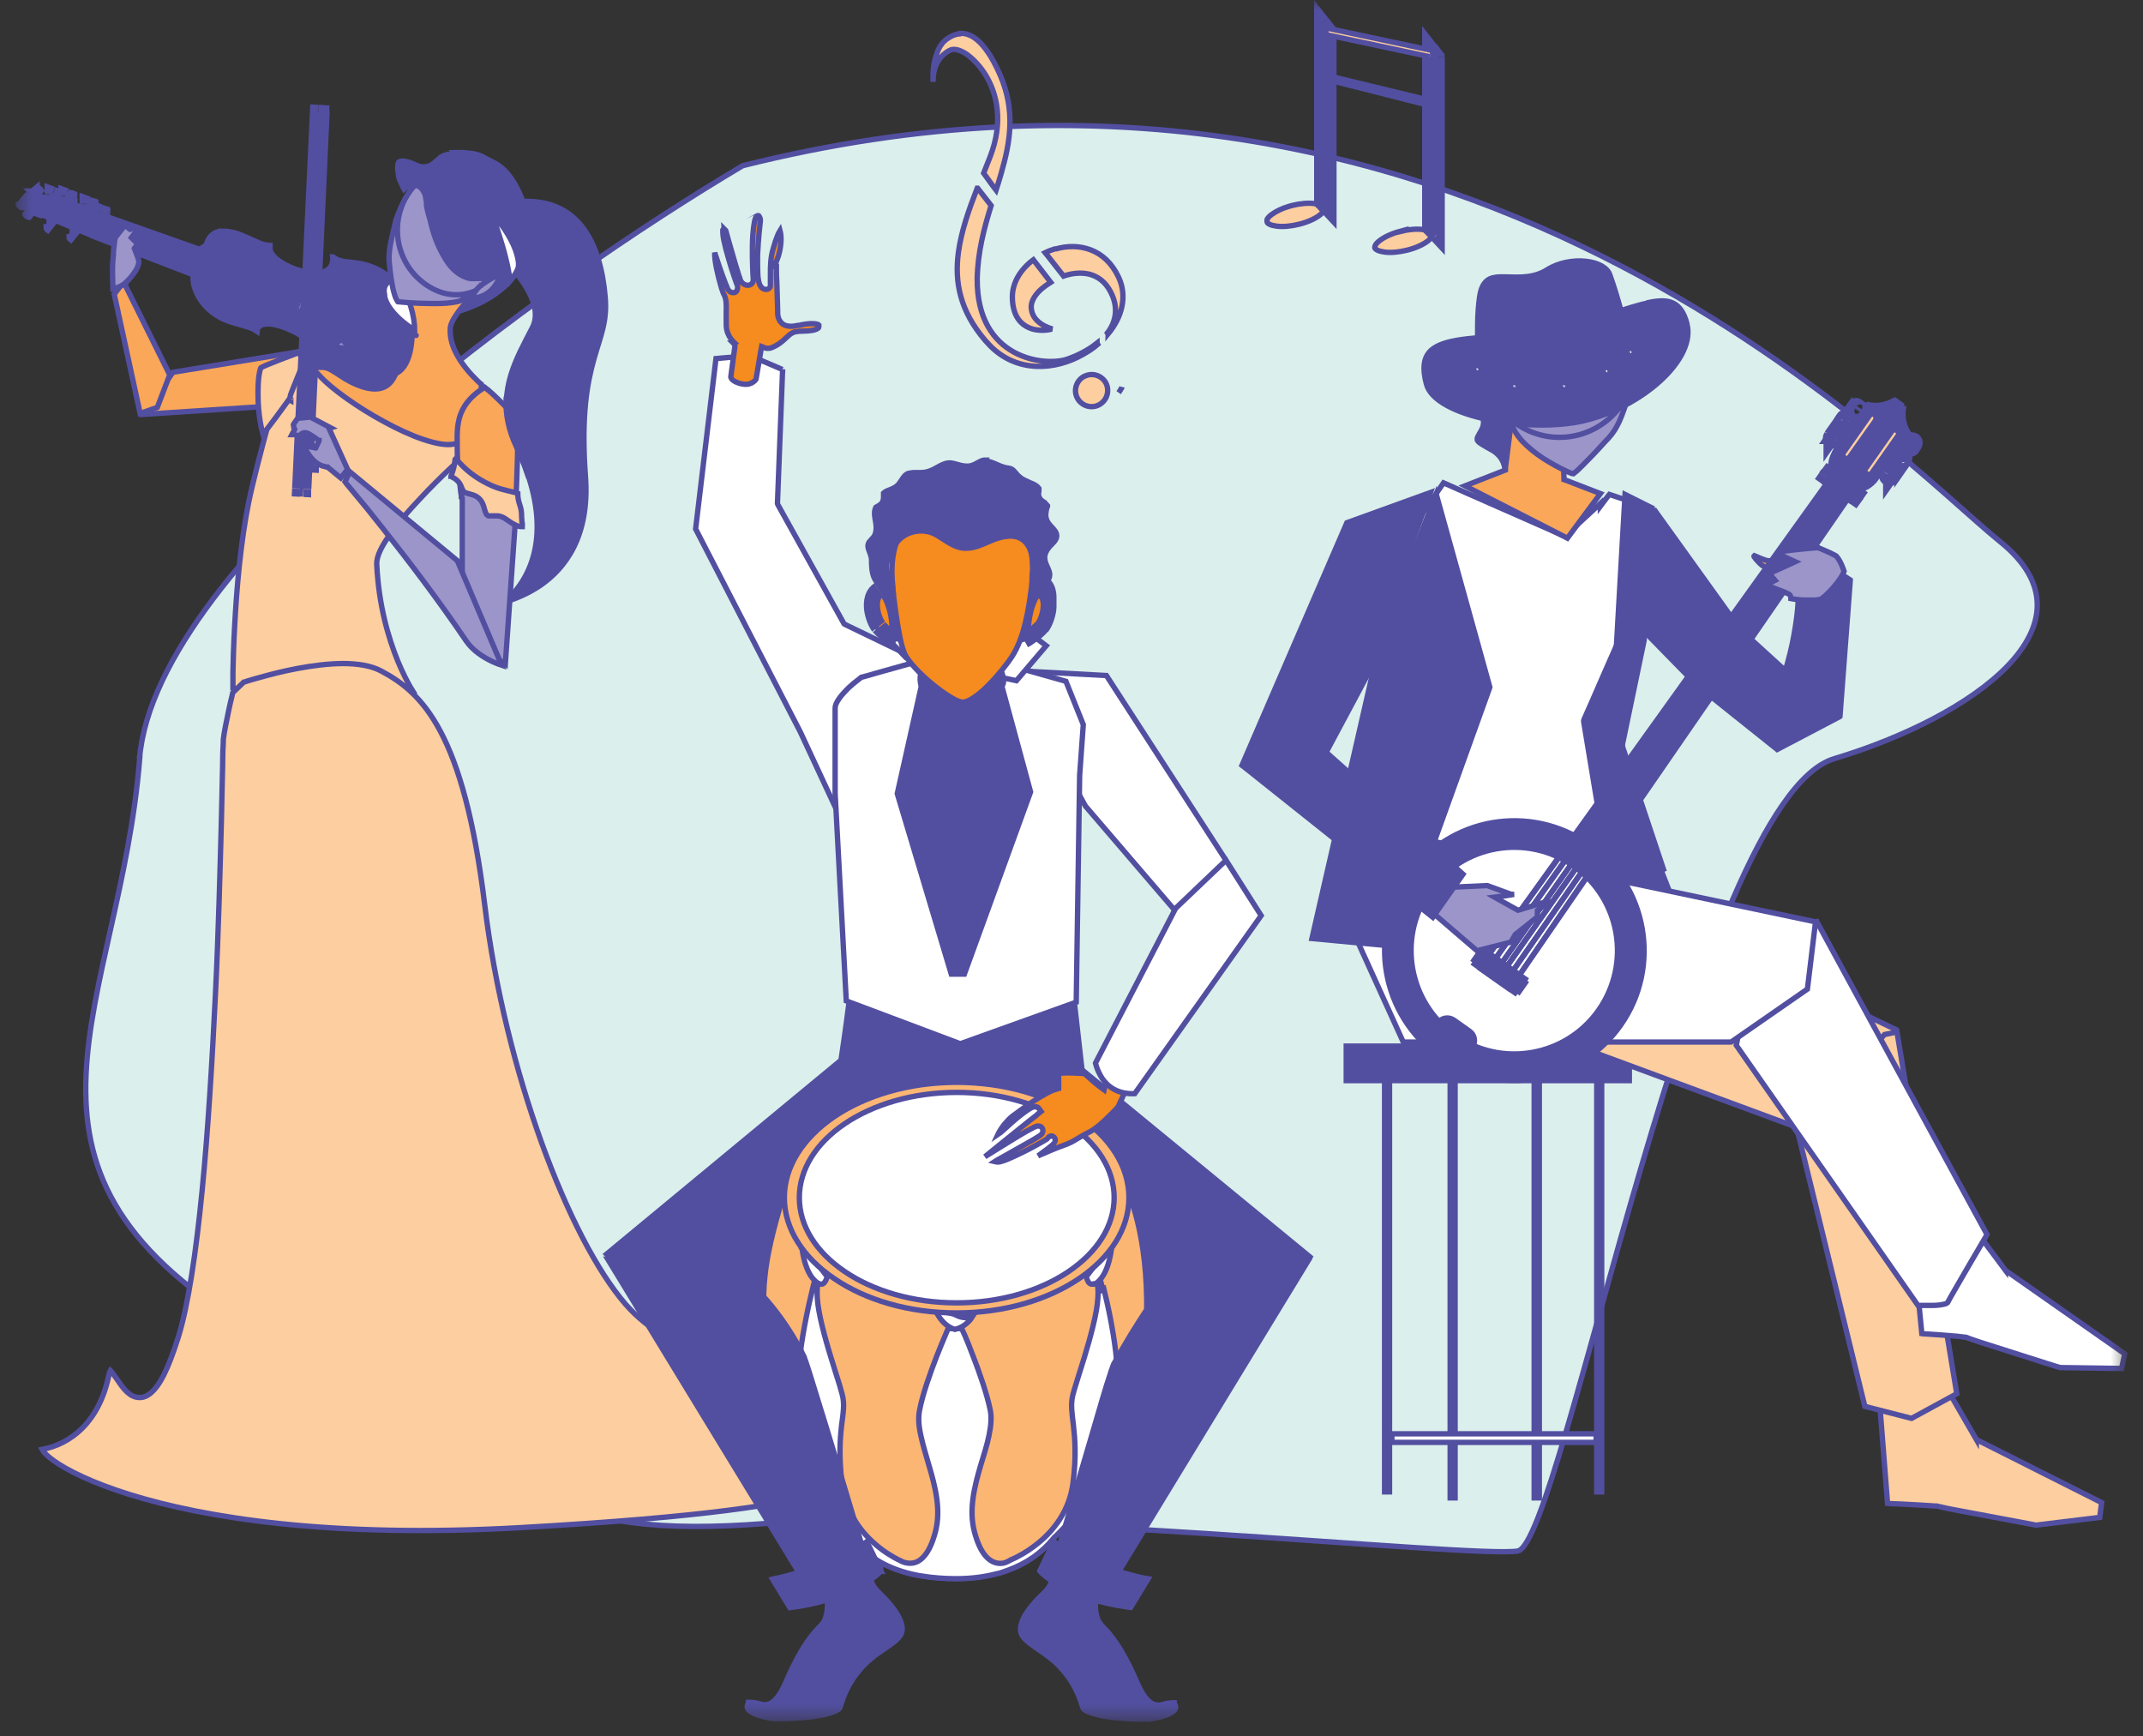 <svg width="100" height="81" viewBox="0 0 100 81" fill="none" xmlns="http://www.w3.org/2000/svg">
<rect x="0" y="0" width="100" height="81" fill="#333333" stroke="none"/>
<mask id="mask0_13818_6652" style="mask-type:luminance" maskUnits="userSpaceOnUse" x="0" y="0" width="100" height="81">
<path d="M99.35 0H0.65V80.39H99.35V0Z" fill="white"/>
</mask>
<g mask="url(#mask0_13818_6652)">
<path d="M6.51 35.4C7.27 26.15 25.59 13.1 34.66 7.73C67.94 -0.62 88.5 21.38 93.33 25.27C98.17 29.16 92.01 33.47 85.59 35.4C79.17 37.33 72.9 72.03 70.82 72.37C68.74 72.71 45.92 70.29 35.8 71.08C25.67 71.87 23.9 69.45 11.51 61.89C-0.88 54.33 5.58 46.96 6.52 35.39H6.51V35.4Z" fill="#DBEFEC" stroke="#524FA1" stroke-width="0.25"/>
<path d="M64.84 49.79V69.61H64.61V49.79H64.84Z" fill="white" stroke="#524FA1" stroke-width="0.25"/>
<path d="M74.74 49.79V69.61H74.51V49.79H74.74Z" fill="white" stroke="#524FA1" stroke-width="0.25"/>
<path d="M71.83 49.79V69.89H71.59V49.79H71.83Z" fill="white" stroke="#524FA1" stroke-width="0.25"/>
<path d="M67.9 49.79V69.89H67.67V49.79H67.9Z" fill="white" stroke="#524FA1" stroke-width="0.25"/>
<path d="M74.48 66.9V67.3H64.95V66.9H74.48Z" fill="white" stroke="#524FA1" stroke-width="0.25"/>
<path d="M76.03 48.81V50.42H62.82V48.81H76.03Z" fill="#524FA1" stroke="#524FA1" stroke-width="0.25"/>
<path d="M75.76 36.04V36.1L78.34 42.72L74.29 43.28L72.67 32.34L75.49 29.27L75.75 36.04H75.76Z" fill="#524FA1" stroke="#524FA1" stroke-width="0.25"/>
<path d="M82.08 26.02C82.15 26.05 82.24 26.08 82.31 26.11C82.37 26.13 82.45 26.16 82.51 26.16C82.57 26.16 82.71 26.18 82.83 26.19H82.85L82.77 26.55C82.77 26.55 82.69 26.53 82.64 26.52C82.56 26.5 82.47 26.48 82.4 26.46C82.33 26.44 82.28 26.41 82.26 26.4L82.2 26.36C82.14 26.31 82.07 26.24 82 26.16C81.93 26.09 81.88 26.02 81.85 25.97C81.85 25.97 81.85 25.96 81.85 25.95C81.85 25.95 81.85 25.95 81.87 25.93C81.92 25.95 81.99 25.98 82.06 26.01L82.08 26.02Z" fill="#FAA759" stroke="#524FA1" stroke-width="0.25"/>
<path d="M92.21 67.13L92.24 67.18L92.29 67.2L98.07 70.11L97.98 70.8L95.02 71.16H94.99C94.99 71.16 94.91 71.14 94.85 71.13C94.72 71.11 94.54 71.07 94.32 71.03C93.88 70.95 93.3 70.84 92.72 70.73C92.14 70.62 91.56 70.51 91.12 70.43C90.9 70.39 90.73 70.35 90.6 70.32C90.54 70.31 90.49 70.3 90.46 70.29L90.43 70.28C90.41 70.28 90.39 70.28 90.38 70.27C90.36 70.27 90.32 70.27 90.29 70.27C90.22 70.27 90.12 70.25 90 70.25C89.77 70.23 89.46 70.22 89.15 70.2C88.84 70.18 88.53 70.17 88.3 70.16C88.21 70.16 88.14 70.16 88.08 70.15L87.73 65.71L91.03 65.1L92.22 67.16V67.14L92.21 67.13Z" fill="#FDCE9F" stroke="#524FA1" stroke-width="0.25"/>
<path d="M70.02 16.56C70.02 16.56 70.11 16.61 70.17 16.65C70.29 16.73 70.43 16.84 70.59 16.96C70.9 17.2 71.24 17.49 71.47 17.69C71.57 17.77 71.68 17.91 71.8 18.09C71.92 18.26 72.04 18.47 72.15 18.66C72.37 19.05 72.54 19.41 72.6 19.53V19.55C72.6 19.55 72.59 19.62 72.57 19.67C72.53 19.77 72.48 19.89 72.41 20.01C72.34 20.13 72.28 20.24 72.22 20.32C72.19 20.36 72.17 20.39 72.15 20.42C72.15 20.42 72.11 20.47 72.11 20.48C72.11 20.49 72.1 20.51 72.09 20.52C72.09 20.54 72.07 20.56 72.06 20.59C72.04 20.64 72.02 20.7 72 20.77C71.95 20.91 71.9 21.1 71.84 21.29C71.79 21.48 71.74 21.66 71.7 21.8C71.68 21.86 71.67 21.92 71.66 21.96C71.61 21.99 71.54 22.03 71.46 22.08C71.29 22.17 71.07 22.29 70.84 22.4C70.62 22.5 70.41 22.58 70.27 22.61H70.23C70.25 22.36 70.27 22.07 70.21 21.79C70.15 21.5 69.99 21.23 69.67 21.03L69.6 20.99C69.44 20.9 69.31 20.83 69.2 20.76C69.08 20.69 69.01 20.64 68.97 20.59C68.93 20.55 68.93 20.52 68.93 20.48C68.93 20.43 68.96 20.36 69.03 20.24C69.12 20.1 69.18 19.98 69.21 19.86C69.24 19.73 69.23 19.62 69.19 19.5C69.15 19.39 69.09 19.28 69.02 19.15C68.95 19.02 68.86 18.86 68.76 18.65C68.59 18.28 68.64 17.95 68.76 17.71C68.82 17.59 68.88 17.48 68.93 17.41C68.96 17.38 68.98 17.35 68.99 17.33C68.99 17.33 68.99 17.32 69.01 17.31C69.01 17.31 69.01 17.28 69.03 17.28C69.06 17.26 69.09 17.22 69.14 17.18C69.23 17.1 69.36 16.99 69.49 16.88C69.62 16.77 69.75 16.67 69.86 16.6C69.92 16.56 69.96 16.54 70 16.52H70.02L70.06 16.54L70.03 16.56H70.02Z" fill="#524FA1" stroke="#524FA1" stroke-width="0.25"/>
<path d="M76.56 42.32L76.59 42.35L76.63 42.37L88.47 48.04L88.22 50.38L83.66 52.53L71.1 47.89L69.3 40.48L74.55 39.84L76.55 42.32H76.56Z" fill="#FDCE9F" stroke="#524FA1" stroke-width="0.25"/>
<path d="M91.31 65.03L89.2 66.18L87.02 65.62L83.88 52.78L87.94 48.27L88.52 48.15L91.31 65.03Z" fill="#FDCE9F" stroke="#524FA1" stroke-width="0.25"/>
<path d="M93.58 59.26L93.6 59.28L93.62 59.3L99.15 63.17L99 63.85L96.16 63.81H96.14C96.14 63.81 96.06 63.78 96 63.77C95.88 63.73 95.7 63.68 95.49 63.61C95.07 63.48 94.51 63.3 93.95 63.12C93.39 62.94 92.83 62.76 92.41 62.63C92.2 62.56 92.03 62.5 91.91 62.46C91.85 62.44 91.8 62.42 91.78 62.41H91.77C91.77 62.41 91.74 62.39 91.73 62.39C91.71 62.39 91.69 62.39 91.68 62.39C91.66 62.39 91.63 62.39 91.6 62.38C91.54 62.38 91.45 62.36 91.35 62.35C91.15 62.33 90.88 62.31 90.61 62.29C90.34 62.27 90.07 62.25 89.86 62.24C89.79 62.24 89.73 62.24 89.68 62.23L89.25 57.86L92.16 57.37L93.58 59.27V59.26Z" fill="white" stroke="#524FA1" stroke-width="0.25"/>
<path d="M84.8 43.04L92.72 57.6C92.72 57.6 92.71 57.62 92.7 57.64C92.65 57.72 92.58 57.84 92.5 57.98C92.34 58.26 92.12 58.63 91.89 59.02C91.45 59.78 90.97 60.6 90.88 60.78C90.88 60.78 90.87 60.79 90.84 60.81C90.81 60.83 90.75 60.85 90.68 60.86C90.54 60.89 90.35 60.91 90.16 60.91H89.5L81.02 48.77L82.24 42.9L84.79 43.05L84.8 43.04Z" fill="white" stroke="#524FA1" stroke-width="0.25"/>
<path d="M81.25 29.42V29.44H81.28L85.73 33.5L82.93 34.97L79.19 31.98L76.15 28.87L77.03 23.9L77.23 23.83L81.26 29.44V29.42H81.25Z" fill="#524FA1" stroke="#524FA1" stroke-width="0.25"/>
<path d="M72.91 24.97L73.02 25.02L73.11 24.94L74.68 23.49V23.62L75.01 23.18L75.1 23.07L77.07 23.73V23.77C77.05 23.9 77.01 24.08 76.97 24.3C76.89 24.74 76.78 25.33 76.68 25.91C76.57 26.49 76.47 27.07 76.4 27.5C76.36 27.71 76.33 27.89 76.31 28.01C76.31 28.07 76.31 28.11 76.29 28.14V28.16C76.29 28.16 76.25 28.25 76.22 28.32C76.16 28.46 76.07 28.67 75.96 28.92C75.74 29.43 75.43 30.11 75.13 30.8C74.83 31.49 74.52 32.18 74.3 32.7C74.18 32.96 74.09 33.18 74.02 33.33C73.99 33.41 73.96 33.47 73.94 33.51C73.94 33.53 73.93 33.55 73.92 33.56L73.9 33.62V33.67L74.97 40.14C74.97 40.14 74.91 40.18 74.86 40.2C74.72 40.28 74.51 40.4 74.24 40.53C73.7 40.8 72.92 41.16 71.94 41.48C70.03 42.12 67.41 42.66 64.49 42.28V32.06C64.49 31.35 64.6 29.84 64.71 28.5C64.77 27.83 64.82 27.21 64.86 26.75C64.88 26.52 64.9 26.33 64.91 26.21C64.91 26.15 64.91 26.09 64.91 26.06C64.91 26.06 64.95 26.01 64.97 25.97C65.03 25.89 65.11 25.77 65.21 25.63C65.41 25.34 65.68 24.95 65.97 24.54C66.49 23.8 67.06 22.97 67.36 22.53L72.9 24.97H72.91ZM76.5 28.01V28.03C76.5 28.03 76.46 28.02 76.43 28.02H76.5V28.01Z" fill="white" stroke="#524FA1" stroke-width="0.25"/>
<path d="M77.09 23.7L76.72 29.88L75.71 34.73V34.83L77.66 40.67L74.81 35.15L75.43 30.11L75.83 23.07L77.09 23.7Z" fill="#524FA1" stroke="#524FA1" stroke-width="0.25"/>
<path d="M84.72 43.01L84.34 46.15L80.78 48.62H65.48L62.62 42.32L65.51 38.97L84.71 43.01H84.72Z" fill="white" stroke="#524FA1" stroke-width="0.25"/>
<path d="M69.52 32.07L65.17 44.16L61.22 43.79L64.46 29.62L67.02 23.06L69.52 32.06V32.07Z" fill="#524FA1" stroke="#524FA1" stroke-width="0.25"/>
<path d="M65.71 40.87C67.64 38.13 71.41 37.48 74.15 39.4C76.88 41.33 77.54 45.11 75.62 47.84C73.73 50.53 70.04 51.21 67.31 49.4L67.18 49.31C64.45 47.38 63.79 43.6 65.71 40.87Z" fill="#524FA1" stroke="#524FA1" stroke-width="0.25"/>
<path d="M66.72 41.58C68.25 39.4 71.26 38.88 73.43 40.41C75.61 41.94 76.13 44.95 74.6 47.13C73.07 49.31 70.06 49.83 67.89 48.3C65.75 46.79 65.21 43.85 66.65 41.68L66.72 41.58Z" fill="white" stroke="#524FA1" stroke-width="0.25"/>
<path d="M67.09 47.73C67.25 47.5 67.56 47.43 67.8 47.57L67.85 47.6L68.57 48.11C68.82 48.28 68.88 48.62 68.7 48.87L68.67 48.92L68.48 49.2C68.32 49.43 68.01 49.5 67.77 49.36L67.72 49.33L67 48.82C66.76 48.65 66.7 48.3 66.87 48.06L67.1 47.74H67.09V47.73Z" fill="#524FA1" stroke="#524FA1" stroke-width="0.25"/>
<path d="M86.31 23.04L74.33 40.3L73.25 39.54L85.44 22.42L86.31 23.04Z" fill="#524FA1" stroke="#524FA1" stroke-width="0.25"/>
<path d="M69.08 44.37L68.78 44.8L70.88 46.28L71.18 45.85L69.08 44.37Z" stroke="#524FA1" stroke-width="0.25" stroke-miterlimit="10"/>
<path d="M69.31 44.67L69.13 44.93L70.65 46L70.83 45.74L69.31 44.67Z" fill="#524FA1"/>
<path d="M69.13 44.92L68.83 44.71L68.62 45.01L68.92 45.22L69.13 44.92ZM69.31 44.67L69.52 44.37L69.22 44.16L69 44.46L69.3 44.67H69.31ZM70.83 45.74L71.13 45.95L71.35 45.65L71.05 45.44L70.83 45.74ZM70.65 45.99L70.43 46.29L70.73 46.5L70.94 46.2L70.64 45.99H70.65ZM69.43 45.14L69.61 44.88L69 44.45L68.82 44.71L69.43 45.14ZM69.1 44.97L70.62 46.04L71.05 45.43L69.53 44.36L69.1 44.97ZM70.53 45.52L70.35 45.78L70.95 46.21L71.13 45.95L70.53 45.52ZM70.86 45.69L69.34 44.62L68.91 45.23L70.43 46.3L70.86 45.69Z" fill="#524FA1"/>
<path d="M88.83 18.94C88.83 19.04 88.8 19.16 88.8 19.31C88.8 19.56 88.85 19.89 89.05 20.19L87.5 22.39H87.49C87.49 22.39 87.46 22.43 87.44 22.46C87.4 22.51 87.33 22.57 87.24 22.64C87.06 22.77 86.81 22.88 86.49 22.86C86.12 22.83 86.08 22.74 86.08 22.75L85.92 22.65L85.77 22.55C85.77 22.55 85.71 22.54 85.59 22.31L85.53 22.2C85.4 21.9 85.42 21.62 85.48 21.42C85.51 21.32 85.55 21.23 85.58 21.17C85.59 21.14 85.61 21.12 85.62 21.1V21.08L87.17 18.88C87.52 18.96 87.85 18.9 88.09 18.82C88.22 18.77 88.33 18.72 88.41 18.67H88.42L88.81 18.95H88.83V18.94Z" fill="#524FA1" stroke="#524FA1" stroke-width="0.25"/>
<path d="M88.27 20.13C88.33 20.05 88.44 20.03 88.52 20.09C88.6 20.15 88.62 20.26 88.56 20.34L87.69 21.58L87.35 22.06C87.29 22.14 87.18 22.16 87.1 22.1L87.07 22.08C87.02 22.03 87.01 21.95 87.04 21.89L87.06 21.86L88.27 20.14V20.13Z" fill="#FDCE9F" stroke="#524FA1" stroke-width="0.25"/>
<path d="M87.22 19.39C87.28 19.31 87.39 19.29 87.47 19.35C87.54 19.4 87.56 19.49 87.53 19.57V19.6L86.31 21.32C86.25 21.4 86.15 21.42 86.07 21.36C85.99 21.3 85.97 21.19 86.03 21.11L87.24 19.39H87.22Z" fill="#FDCE9F" stroke="#524FA1" stroke-width="0.25"/>
<path d="M89.21 20.76C89.21 20.76 89.14 20.8 89.11 20.78L88.89 20.63C88.89 20.63 88.85 20.56 88.88 20.53C88.9 20.5 88.95 20.49 88.98 20.51L89.2 20.66C89.2 20.66 89.24 20.73 89.22 20.76H89.21Z" fill="#524FA1"/>
<path d="M89.21 20.76L89.51 20.98L89.58 20.88V20.76H89.21ZM88.89 20.62L88.67 20.92L88.88 20.62H88.89ZM88.88 20.52L88.58 20.3L88.89 20.51H88.88V20.52ZM88.98 20.52L88.76 20.82L88.97 20.52H88.98ZM89.19 20.67L89.41 20.37L89.2 20.67H89.19ZM89.21 20.77L88.91 20.56L88.84 20.66V20.78H89.21V20.77ZM88.91 20.54C89.01 20.4 89.19 20.38 89.33 20.47L88.9 21.08C89.1 21.22 89.37 21.17 89.52 20.97L88.92 20.54H88.91ZM89.32 20.47L89.1 20.32L88.67 20.93L88.89 21.08L89.32 20.47ZM89.11 20.32C89.24 20.42 89.27 20.6 89.18 20.73L88.57 20.31C88.44 20.51 88.48 20.78 88.68 20.92L89.11 20.32ZM89.18 20.74C89.08 20.87 88.9 20.91 88.76 20.81L89.19 20.21C88.99 20.07 88.72 20.12 88.57 20.31L89.17 20.74H89.18ZM88.76 20.81L88.98 20.96L89.41 20.35L89.19 20.2L88.76 20.81ZM88.98 20.96C88.85 20.87 88.81 20.68 88.91 20.55L89.52 20.97C89.66 20.77 89.61 20.49 89.41 20.36L88.98 20.96Z" fill="#524FA1"/>
<path d="M89.24 20.88C89.2 20.94 89.12 20.95 89.06 20.91C89 20.87 88.99 20.79 89.03 20.73L89.13 20.59C89.17 20.53 89.25 20.52 89.31 20.56C89.37 20.6 89.38 20.68 89.34 20.74L89.24 20.88Z" fill="#524FA1"/>
<path d="M88.94 20.67C89.02 20.56 89.17 20.54 89.28 20.61L88.85 21.22C89.08 21.38 89.38 21.33 89.55 21.1L88.94 20.67ZM89.28 20.61C89.39 20.69 89.41 20.84 89.34 20.95L88.74 20.52C88.58 20.75 88.64 21.06 88.86 21.21L89.29 20.61H89.28ZM89.34 20.95L89.44 20.81L88.84 20.38L88.74 20.52L89.34 20.95ZM89.44 20.81C89.36 20.92 89.21 20.95 89.09 20.87L89.52 20.27C89.29 20.1 88.98 20.16 88.82 20.39L89.43 20.82H89.44V20.81ZM89.09 20.86C88.98 20.78 88.95 20.63 89.03 20.52L89.63 20.95C89.79 20.72 89.73 20.41 89.51 20.25L89.08 20.86H89.09ZM89.03 20.52L88.93 20.66L89.54 21.09L89.64 20.95L89.03 20.52Z" fill="#524FA1"/>
<path d="M88.47 21.22L88.45 21.25L88.48 21.21" fill="#524FA1"/>
<path d="M88.47 21.22L88.45 21.25L88.48 21.21" stroke="#524FA1" stroke-width="0.25"/>
<path d="M88.76 21.57C88.72 21.63 88.64 21.64 88.58 21.6C88.52 21.56 88.51 21.48 88.55 21.42L88.65 21.28C88.69 21.22 88.77 21.21 88.83 21.25C88.89 21.29 88.9 21.37 88.86 21.43L88.76 21.57Z" fill="#524FA1"/>
<path d="M88.76 21.57H89.13V20.39L88.45 21.35L88.75 21.56H88.76V21.57ZM88.82 21.26L88.6 21.56L88.81 21.26H88.82ZM88.76 21.58H88.39V22.76L89.07 21.79L88.77 21.58H88.76ZM88.46 21.37C88.54 21.26 88.69 21.23 88.8 21.31L88.37 21.92C88.6 22.08 88.91 22.03 89.07 21.8L88.46 21.37ZM88.79 21.31C88.9 21.39 88.93 21.54 88.85 21.65L88.24 21.22C88.08 21.45 88.14 21.76 88.36 21.92L88.79 21.31ZM88.85 21.65L88.95 21.51L88.35 21.08L88.25 21.22L88.86 21.65H88.85ZM88.95 21.51C88.87 21.62 88.72 21.65 88.61 21.57L89.04 20.97C88.82 20.81 88.5 20.86 88.34 21.09L88.95 21.52V21.51ZM88.61 21.56C88.5 21.48 88.47 21.33 88.55 21.22L89.15 21.65C89.31 21.42 89.26 21.11 89.03 20.95L88.6 21.56H88.61ZM88.55 21.22L88.45 21.36L89.06 21.79L89.16 21.65L88.55 21.22Z" fill="#524FA1"/>
<path d="M88.24 22.13C88.24 22.13 88.17 22.17 88.14 22.15L87.92 22C87.92 22 87.88 21.93 87.9 21.9C87.92 21.87 87.97 21.86 88 21.88L88.22 22.03C88.22 22.03 88.26 22.1 88.24 22.13Z" fill="#524FA1"/>
<path d="M88.24 22.13H88.61V20.97L87.94 21.91L88.24 22.13ZM88.24 22.13H87.87V23.31L88.55 22.34L88.25 22.13H88.24ZM87.94 21.92C88.03 21.79 88.22 21.75 88.36 21.85L87.93 22.45C88.13 22.59 88.4 22.54 88.55 22.35L87.95 21.92H87.94ZM88.36 21.85L88.14 21.7L87.71 22.31L87.93 22.46L88.36 21.85ZM88.14 21.69C88.28 21.79 88.31 21.97 88.21 22.11L87.61 21.68C87.47 21.88 87.51 22.16 87.72 22.3L88.14 21.69ZM88.21 22.11C88.12 22.24 87.93 22.28 87.78 22.18L88.22 21.58C88.02 21.43 87.74 21.49 87.6 21.68L88.2 22.11H88.21ZM87.8 22.18L88.02 22.33L88.45 21.72L88.23 21.57L87.8 22.18ZM88.01 22.34C87.87 22.24 87.84 22.06 87.94 21.92L88.55 22.34C88.69 22.14 88.64 21.87 88.44 21.72L88.01 22.33V22.34Z" fill="#524FA1"/>
<path d="M88.27 22.26C88.23 22.32 88.15 22.33 88.09 22.29C88.03 22.25 88.02 22.17 88.06 22.11L88.16 21.97C88.2 21.91 88.28 21.9 88.34 21.94C88.4 21.98 88.41 22.06 88.37 22.12L88.27 22.26Z" fill="#524FA1"/>
<path d="M88.27 22.26L88.57 22.47L88.75 22.21L88.53 21.99L88.27 22.25V22.26ZM88.1 22.3L87.88 22.6L88.09 22.3H88.1ZM88.07 22.12L87.77 21.91L88.08 22.12H88.07ZM88.27 22.27L87.97 22.06L87.79 22.32L88.01 22.54L88.27 22.28V22.27ZM87.97 22.04C88.04 21.93 88.2 21.9 88.31 21.98L87.88 22.59C88.11 22.75 88.41 22.69 88.57 22.47L87.97 22.04ZM88.31 21.99C88.42 22.07 88.44 22.22 88.37 22.32L87.76 21.9C87.61 22.12 87.66 22.43 87.88 22.59L88.31 21.99ZM88.37 22.32L88.47 22.18L87.86 21.75L87.76 21.89L88.37 22.32ZM88.46 22.19C88.39 22.3 88.23 22.33 88.12 22.25L88.55 21.65C88.32 21.49 88.01 21.55 87.85 21.77L88.45 22.2L88.46 22.19ZM88.13 22.23C88.02 22.15 88 22 88.07 21.89L88.68 22.32C88.84 22.1 88.79 21.78 88.56 21.62L88.13 22.23ZM88.07 21.9L87.97 22.04L88.58 22.47L88.68 22.33L88.07 21.9ZM88.01 22.51L88.53 21.99L88 22.51H88.01Z" fill="#524FA1"/>
<path d="M86.55 18.97C86.55 18.97 86.55 19.05 86.57 19.07L86.79 19.22C86.79 19.22 86.87 19.24 86.89 19.2C86.91 19.17 86.89 19.12 86.87 19.1L86.65 18.95C86.65 18.95 86.57 18.93 86.55 18.97Z" fill="#524FA1"/>
<path d="M86.25 18.76C86.11 18.96 86.15 19.24 86.35 19.38L86.78 18.77C86.92 18.87 86.95 19.05 86.85 19.19L86.25 18.76ZM86.36 19.38L86.58 19.53L87.01 18.92L86.79 18.77L86.36 19.38ZM86.57 19.53C86.77 19.67 87.04 19.62 87.19 19.42L86.58 19C86.68 18.86 86.86 18.83 87 18.93L86.58 19.54L86.57 19.53ZM87.19 19.41C87.33 19.21 87.29 18.93 87.08 18.79L86.66 19.4C86.52 19.3 86.49 19.12 86.59 18.98L87.19 19.41ZM87.08 18.8L86.86 18.65L86.43 19.26L86.65 19.41L87.08 18.8ZM86.87 18.65C86.67 18.51 86.39 18.55 86.25 18.76L86.86 19.18C86.76 19.32 86.57 19.35 86.44 19.25L86.87 18.65Z" fill="#524FA1"/>
<path d="M86.07 19.66C86.07 19.66 86.06 19.74 86.07 19.76L86.29 19.91C86.29 19.91 86.36 19.92 86.39 19.89C86.41 19.86 86.4 19.81 86.37 19.79L86.15 19.64C86.15 19.64 86.08 19.64 86.05 19.66H86.06H86.07Z" fill="#524FA1"/>
<path d="M86.07 19.66H86.44V18.5L85.76 19.44L86.06 19.66H86.07ZM86.07 19.76L85.85 20.06L86.06 19.76H86.07ZM86.38 19.8L86.16 20.1L86.37 19.79H86.38V19.8ZM86.16 19.65L86.38 19.35L86.17 19.65H86.16ZM86.06 19.67H85.69V20.88L86.37 19.87L86.06 19.66V19.67ZM85.76 19.47C85.62 19.67 85.67 19.95 85.86 20.09L86.29 19.49C86.42 19.58 86.46 19.77 86.36 19.91L85.76 19.48V19.47ZM85.86 20.07L86.08 20.22L86.51 19.61L86.29 19.46L85.86 20.07ZM86.08 20.23C86.28 20.38 86.56 20.32 86.7 20.13L86.1 19.7C86.19 19.57 86.38 19.53 86.52 19.63L86.09 20.23H86.08ZM86.7 20.12C86.83 19.92 86.8 19.64 86.58 19.5L86.16 20.12C86.01 20.02 85.99 19.83 86.08 19.7L86.69 20.12H86.7ZM86.59 19.5L86.37 19.35L85.94 19.96L86.16 20.11L86.59 19.5ZM86.37 19.35C86.18 19.21 85.9 19.26 85.75 19.47L86.37 19.88C86.27 20.02 86.08 20.05 85.95 19.96L86.37 19.35Z" fill="#524FA1"/>
<path d="M85.94 19.67C85.9 19.73 85.91 19.81 85.97 19.85C86.03 19.89 86.11 19.88 86.15 19.82L86.25 19.68C86.29 19.62 86.28 19.54 86.22 19.5C86.16 19.46 86.08 19.47 86.04 19.53L85.94 19.67Z" fill="#524FA1"/>
<path d="M85.94 19.67L86.24 19.88L86.31 19.78V19.66H85.94V19.67ZM85.94 19.67L85.64 19.46L85.57 19.56V19.68H85.94V19.67ZM85.64 19.45C85.48 19.68 85.54 19.99 85.76 20.14L86.19 19.54C86.3 19.62 86.33 19.77 86.25 19.88L85.64 19.45ZM85.76 20.15C85.99 20.31 86.3 20.26 86.45 20.03L85.85 19.6C85.93 19.49 86.08 19.46 86.19 19.54L85.76 20.15ZM86.45 20.02L86.55 19.88L85.95 19.45L85.85 19.59L86.45 20.02ZM86.55 19.88C86.71 19.65 86.65 19.35 86.43 19.19L86 19.79C85.9 19.72 85.87 19.57 85.94 19.46L86.55 19.88ZM86.43 19.19C86.2 19.03 85.89 19.08 85.73 19.31L86.34 19.74C86.26 19.85 86.11 19.88 86 19.8L86.43 19.19ZM85.73 19.31L85.63 19.45L86.24 19.88L86.34 19.74L85.73 19.31Z" fill="#524FA1"/>
<path d="M85.58 20.35C85.58 20.35 85.58 20.43 85.6 20.45L85.82 20.6C85.82 20.6 85.89 20.62 85.92 20.58C85.95 20.55 85.94 20.5 85.91 20.48L85.69 20.33C85.69 20.33 85.61 20.31 85.59 20.35H85.58Z" fill="#524FA1"/>
<path d="M85.58 20.35L85.88 20.57L86.3 19.98H85.58V20.35ZM85.6 20.45L85.82 20.15L85.61 20.45H85.6ZM85.82 20.6L86.04 20.3L85.83 20.6H85.82ZM85.9 20.48L86.12 20.18L85.91 20.48H85.9ZM85.68 20.33L85.9 20.03L85.69 20.33H85.68ZM85.58 20.35L85.28 20.14L84.88 20.72H85.59V20.35H85.58ZM85.28 20.13C85.14 20.33 85.19 20.61 85.39 20.75L85.81 20.14C85.95 20.23 85.98 20.42 85.88 20.56L85.28 20.13ZM85.39 20.75L85.61 20.9L86.04 20.29L85.82 20.14L85.39 20.75ZM85.61 20.9C85.81 21.04 86.08 20.99 86.23 20.8L85.63 20.37C85.73 20.24 85.91 20.2 86.05 20.3L85.62 20.9H85.61ZM86.22 20.8C86.36 20.6 86.31 20.33 86.12 20.19L85.69 20.79C85.56 20.7 85.53 20.51 85.62 20.38L86.23 20.8H86.22ZM86.11 20.18L85.89 20.03L85.46 20.64L85.68 20.79L86.11 20.18ZM85.9 20.03C85.7 19.89 85.43 19.94 85.28 20.14L85.89 20.56C85.79 20.7 85.61 20.73 85.47 20.63L85.89 20.02L85.9 20.03Z" fill="#524FA1"/>
<path d="M85.46 20.36C85.42 20.42 85.43 20.5 85.49 20.54C85.55 20.58 85.63 20.57 85.67 20.51L85.77 20.37C85.81 20.31 85.8 20.23 85.74 20.19C85.68 20.15 85.6 20.16 85.56 20.22L85.46 20.36Z" fill="#524FA1"/>
<path d="M85.46 20.36H85.83V19.18L85.15 20.14L85.45 20.35L85.46 20.36ZM85.73 20.2L85.51 20.5L85.72 20.2H85.73ZM85.46 20.37H85.09V21.55L85.77 20.58L85.47 20.37H85.46ZM85.15 20.16C84.99 20.38 85.05 20.7 85.27 20.86L85.7 20.25C85.81 20.33 85.83 20.48 85.76 20.59L85.15 20.16ZM85.28 20.85C85.51 21.01 85.82 20.95 85.97 20.73L85.36 20.31C85.44 20.2 85.59 20.17 85.7 20.25L85.27 20.86H85.28V20.85ZM85.97 20.72L86.07 20.58L85.47 20.15L85.37 20.29L85.97 20.72ZM86.07 20.58C86.23 20.36 86.18 20.04 85.95 19.88L85.52 20.49C85.41 20.41 85.38 20.26 85.46 20.15L86.06 20.58H86.07ZM85.95 19.89C85.72 19.72 85.4 19.78 85.25 20.01L85.86 20.44C85.79 20.55 85.63 20.58 85.51 20.5L85.95 19.9V19.89ZM85.25 20L85.15 20.14L85.76 20.57L85.86 20.43L85.25 20Z" fill="#524FA1"/>
<path d="M70.83 45.6L86.38 23.05" stroke="#524FA1" stroke-width="0.25" stroke-miterlimit="10"/>
<path d="M70.53 45.4L86.2 22.93" stroke="#524FA1" stroke-width="0.25" stroke-miterlimit="10"/>
<path d="M85.99 22.78L70.25 45.2" stroke="#524FA1" stroke-width="0.25" stroke-miterlimit="10"/>
<path d="M85.39 22.35L69.42 44.61" stroke="#524FA1" stroke-width="0.25" stroke-miterlimit="10"/>
<path d="M85.56 22.47L69.71 44.82" stroke="#524FA1" stroke-width="0.25" stroke-miterlimit="10"/>
<path d="M85.78 22.63L70.01 45.03" stroke="#524FA1" stroke-width="0.25" stroke-miterlimit="10"/>
<path d="M86.54 23.21L85.19 22.26L85.3 22.11L86.65 23.06L86.54 23.21Z" fill="#524FA1"/>
<path d="M86.54 23.21L86.33 23.51L86.63 23.72L86.85 23.42L86.55 23.21H86.54ZM85.2 22.26L84.9 22.05L84.69 22.35L84.99 22.56L85.2 22.26ZM85.31 22.11L85.53 21.81L85.23 21.6L85.01 21.9L85.31 22.11ZM86.65 23.06L86.95 23.27L87.16 22.97L86.86 22.76L86.64 23.06H86.65ZM86.76 22.91L85.41 21.96L84.98 22.57L86.33 23.52L86.76 22.91ZM85.5 22.47L85.61 22.32L85 21.89L84.89 22.04L85.5 22.47ZM85.09 22.41L86.44 23.36L86.87 22.75L85.52 21.8L85.09 22.41ZM86.35 22.84L86.24 22.99L86.85 23.42L86.96 23.27L86.35 22.84Z" fill="#524FA1"/>
<path d="M70.83 45.6L74.14 40.75" stroke="#524FA1" stroke-width="0.25" stroke-miterlimit="10"/>
<path d="M73.9 40.55L70.53 45.4" stroke="#524FA1" stroke-width="0.25" stroke-miterlimit="10"/>
<path d="M70.24 45.19L73.66 40.34" stroke="#524FA1" stroke-width="0.25" stroke-miterlimit="10"/>
<path d="M69.42 44.62L72.86 39.86" stroke="#524FA1" stroke-width="0.25" stroke-miterlimit="10"/>
<path d="M73.14 40.01L69.72 44.83" stroke="#524FA1" stroke-width="0.25" stroke-miterlimit="10"/>
<path d="M70.01 45.03L73.42 40.18" stroke="#524FA1" stroke-width="0.25" stroke-miterlimit="10"/>
<path d="M72.96 20.51C72.96 20.61 72.95 20.74 72.95 20.91C72.95 21.25 72.95 21.73 72.98 22.26V22.38L73.1 22.42L74.68 23.03L73.14 25.11L68.36 22.67L70.15 21.97L70.25 21.93V21.82L70.49 19.93L72.97 20.52L72.96 20.51Z" fill="#FAA759" stroke="#524FA1" stroke-width="0.25"/>
<path d="M71.2 14.97C71.91 14.36 72.91 14.2 73.84 14.35C74.77 14.5 75.58 14.97 75.91 15.56L75.93 15.59C76.09 15.88 76.23 16.22 76.27 16.69C76.3 17.18 76.22 17.83 75.91 18.74C75.73 19.26 75.61 19.6 75.46 19.87C75.32 20.14 75.15 20.36 74.88 20.63C74.82 20.69 74.71 20.82 74.57 20.97C74.43 21.12 74.25 21.31 74.08 21.48C73.91 21.66 73.74 21.82 73.61 21.95C73.54 22.01 73.48 22.06 73.44 22.09C73.43 22.09 73.42 22.1 73.41 22.11C73.39 22.11 73.35 22.09 73.32 22.08C73.23 22.05 73.12 22 72.98 21.93C72.71 21.8 72.36 21.61 72 21.38C71.65 21.15 71.3 20.87 71.03 20.58C70.76 20.28 70.57 19.97 70.51 19.65V19.61C70.51 19.61 70.51 19.55 70.49 19.5C70.48 19.4 70.45 19.26 70.43 19.08C70.39 18.73 70.34 18.25 70.35 17.73C70.35 17.21 70.4 16.66 70.53 16.17C70.66 15.68 70.88 15.26 71.2 14.98V14.97Z" fill="#9B95C9" stroke="#524FA1" stroke-width="0.25"/>
<path d="M69.31 16.32C69.63 14.4 71.43 13.11 73.35 13.42C75.26 13.74 76.56 15.54 76.24 17.46C75.92 19.38 74.12 20.67 72.2 20.36C70.29 20.04 68.99 18.24 69.31 16.32Z" fill="#9B95C9" stroke="#524FA1" stroke-width="0.25"/>
<path d="M70.3 18.6C70.3 18.6 70.3 18.64 70.3 18.66C70.31 18.71 70.32 18.79 70.33 18.89C70.33 19.04 70.33 19.26 70.26 19.52C70.19 19.46 70.1 19.38 70.02 19.28C69.8 19.02 69.6 18.64 69.65 18.13C69.67 17.85 69.7 17.66 69.74 17.53C69.74 17.48 69.77 17.45 69.78 17.42C69.81 17.45 69.84 17.5 69.88 17.56C69.98 17.74 70.09 17.99 70.17 18.21C70.21 18.32 70.24 18.41 70.26 18.48C70.26 18.51 70.28 18.54 70.29 18.56V18.6H70.3Z" fill="#9B95C9" stroke="#524FA1" stroke-width="0.25"/>
<path d="M64.52 29.05L64.49 29.13L64.53 29.21L64.79 29.66L60.72 37.28L57.96 35.7L62.85 24.39L66.75 22.98L64.52 29.06V29.05Z" fill="#524FA1" stroke="#524FA1" stroke-width="0.25"/>
<path d="M70.41 41.72H70.48L70.65 41.73L70.29 41.79L69.74 41.86L70.22 42.13L70.76 42.43L70.83 42.47L70.91 42.45L72.22 42.05L72.31 42.08L71.81 42.43L71.74 42.48V42.78L70.75 43.57L70.72 43.59L70.7 43.62L70.5 43.96L68.92 44.36L66.72 42.47L67.67 41.4L69.4 41.32L70.44 41.7L70.42 41.72H70.41Z" fill="#9B95C9" stroke="#524FA1" stroke-width="0.25"/>
<path d="M68.27 40.79L66.86 42.8L58.06 35.79L60.93 34.25L68.27 40.79Z" fill="#524FA1" stroke="#524FA1" stroke-width="0.25"/>
<path d="M86.34 27.08L85.86 33.41L83.3 34.54L82.34 33.66C83.12 32.18 83.52 30.71 83.72 29.59C83.82 29.02 83.88 28.54 83.9 28.2C83.91 28.03 83.92 27.9 83.92 27.81V27.75L85.4 26.46L86.34 27.06V27.08Z" fill="#524FA1" stroke="#524FA1" stroke-width="0.25"/>
<path d="M84.85 25.56C84.93 25.59 85.03 25.63 85.14 25.68C85.31 25.75 85.48 25.83 85.59 25.89L85.68 25.94C85.68 25.94 85.74 26 85.79 26.08C85.84 26.16 85.89 26.25 85.93 26.34C85.97 26.43 86 26.52 86.03 26.59C86.04 26.62 86.04 26.65 86.05 26.66C85.98 26.86 85.78 27.15 85.54 27.42C85.42 27.56 85.3 27.68 85.19 27.78C85.1 27.86 85.04 27.91 84.99 27.94L84.95 27.96C84.95 27.96 84.82 27.99 84.68 28H84.22C83.97 27.99 83.72 27.96 83.57 27.93C83.57 27.86 83.55 27.81 83.54 27.79C83.53 27.77 83.51 27.75 83.5 27.74C83.48 27.72 83.45 27.71 83.43 27.7C83.39 27.68 83.33 27.65 83.28 27.63C83.16 27.58 83.01 27.53 82.86 27.47C82.71 27.41 82.56 27.35 82.46 27.3C82.46 27.3 82.43 27.29 82.42 27.28C82.46 27.26 82.51 27.23 82.59 27.2C82.59 27.2 82.62 27.19 82.63 27.18L82.83 27.08L82.69 26.91H82.68C82.68 26.91 82.66 26.87 82.65 26.84C82.65 26.81 82.63 26.77 82.65 26.72L83.4 26.38L83.77 26.21L83.4 26.04L83.1 25.9L83.06 25.88H82.99C82.99 25.88 83.02 25.85 83.04 25.83C83.07 25.8 83.11 25.77 83.14 25.75C83.18 25.73 83.2 25.72 83.21 25.72C83.21 25.72 83.35 25.7 83.52 25.68C83.68 25.66 83.88 25.64 84.08 25.62C84.28 25.6 84.47 25.58 84.61 25.57C84.68 25.57 84.74 25.56 84.78 25.55H84.8C84.8 25.55 84.85 25.57 84.88 25.58L84.86 25.56H84.85Z" fill="#9B95C9" stroke="#524FA1" stroke-width="0.25"/>
<path d="M75.76 16.54C75.86 16.56 76.01 16.61 76.26 16.72C76.48 16.82 76.59 16.95 76.65 17.08C76.71 17.22 76.72 17.39 76.68 17.58C76.61 17.95 76.37 18.33 76.21 18.49C76.09 18.6 76.03 18.74 76.01 18.87C76.01 18.81 76.02 18.76 76.03 18.72C76.03 18.68 76.03 18.65 76.05 18.63V18.61C76.31 17.83 76.23 17.32 76.05 16.99C75.96 16.83 75.85 16.72 75.77 16.65C75.76 16.64 75.74 16.63 75.73 16.62V16.54H75.76Z" fill="#524FA1" stroke="#524FA1" stroke-width="0.25"/>
<path d="M76.95 14.11C77.45 14.01 77.82 14.01 78.09 14.15C78.35 14.28 78.57 14.55 78.72 15.1V15.13C78.92 15.9 78.46 16.85 77.53 17.72C76.6 18.59 75.25 19.33 73.83 19.65C72.66 19.91 70.93 19.89 69.44 19.58C68.69 19.42 68.02 19.2 67.5 18.91C66.98 18.62 66.65 18.28 66.56 17.91C66.36 17.17 66.45 16.73 66.68 16.45C66.92 16.16 67.35 15.99 67.97 15.88C68.59 15.77 69.34 15.73 70.17 15.67C71 15.61 71.9 15.52 72.8 15.32C73.69 15.12 74.48 14.87 75.18 14.64C75.88 14.41 76.47 14.22 76.96 14.12H76.95V14.11Z" fill="#524FA1" stroke="#524FA1" stroke-width="0.25"/>
<path d="M72.19 12.59C72.72 12.25 73.41 12.13 73.99 12.19C74.59 12.25 75.01 12.5 75.12 12.82C75.54 14 75.88 15.34 76.01 16.15L76.03 16.3C76.03 16.3 76.03 16.4 75.89 16.54C75.78 16.67 75.6 16.82 75.37 16.97C74.9 17.28 74.24 17.59 73.48 17.81C71.99 18.24 70.22 18.26 68.97 17.18V17.13C68.97 17.05 68.97 16.93 68.97 16.79C68.96 16.5 68.95 16.11 68.95 15.7C68.95 15.29 68.95 14.84 68.98 14.45C69.01 14.06 69.05 13.73 69.11 13.54C69.21 13.23 69.36 13.09 69.52 13.01C69.7 12.93 69.92 12.91 70.21 12.92C70.72 12.92 71.41 13.01 72.07 12.66L72.2 12.58L72.19 12.59Z" fill="#524FA1" stroke="#524FA1" stroke-width="0.25"/>
<path d="M68.93 17.16C68.93 17.16 69 17.19 69 17.23C69 17.27 68.97 17.3 68.93 17.3C68.89 17.3 68.86 17.27 68.86 17.23C68.86 17.19 68.89 17.16 68.93 17.16Z" fill="white" stroke="#524FA1" stroke-width="0.25"/>
<path d="M70.66 17.95C70.66 17.95 70.73 17.98 70.73 18.02C70.73 18.06 70.7 18.09 70.66 18.09C70.62 18.09 70.59 18.06 70.59 18.02C70.59 17.98 70.62 17.95 70.66 17.95Z" fill="white" stroke="#524FA1" stroke-width="0.25"/>
<path d="M72.98 17.95C72.98 17.95 73.05 17.98 73.05 18.02C73.05 18.06 73.02 18.09 72.98 18.09C72.94 18.09 72.91 18.06 72.91 18.02C72.91 17.98 72.94 17.95 72.98 17.95Z" fill="white" stroke="#524FA1" stroke-width="0.25"/>
<path d="M74.96 17.25C74.96 17.25 75.03 17.28 75.03 17.32C75.03 17.36 75 17.39 74.96 17.39C74.92 17.39 74.89 17.36 74.89 17.32C74.89 17.28 74.92 17.25 74.96 17.25Z" fill="white" stroke="#524FA1" stroke-width="0.25"/>
<path d="M76.08 16.36C76.08 16.36 76.15 16.39 76.15 16.43C76.15 16.47 76.12 16.5 76.08 16.5C76.04 16.5 76.01 16.47 76.01 16.43C76.01 16.39 76.04 16.36 76.08 16.36Z" fill="white" stroke="#524FA1" stroke-width="0.25"/>
<path d="M24.17 12.57C24.17 12.57 24.17 12.57 24.17 12.59C24.09 12.74 23.95 12.95 23.73 13.19C23.32 13.62 22.62 14.14 21.45 14.51L22.12 12.32L24.18 12.57H24.17Z" fill="#524FA1" stroke="#524FA1" stroke-width="0.25"/>
<path d="M23.36 9.53C25.24 9.14 26.38 9.64 27.1 10.5C27.83 11.38 28.14 12.65 28.24 13.86C28.34 15.03 28.02 15.66 27.71 16.77C27.4 17.88 27.11 19.39 27.32 22.25C27.52 25.02 26.38 26.51 25.22 27.31C24.63 27.71 24.03 27.95 23.57 28.08C24.58 27.16 25 26.03 25.06 24.86C25.13 23.48 24.68 22.05 24.1 20.83C23.14 18.8 23.83 17.25 24.54 15.87L24.84 15.29C25.07 14.84 25 14.35 24.8 13.88C24.6 13.41 24.27 12.95 23.92 12.54C23.57 12.13 23.2 11.77 22.91 11.52C22.77 11.39 22.65 11.29 22.56 11.22C22.52 11.18 22.48 11.16 22.46 11.14C22.45 11.14 22.44 11.12 22.43 11.12L22.41 11.1H22.38C22.38 11.1 22.37 11.09 22.36 11.09C22.34 11.09 22.32 11.07 22.28 11.06C22.21 11.03 22.12 10.99 22.02 10.93C21.82 10.81 21.62 10.67 21.53 10.52C21.49 10.45 21.48 10.4 21.49 10.35C21.49 10.3 21.54 10.23 21.65 10.14C21.89 9.95 22.4 9.74 23.36 9.54V9.53Z" fill="#524FA1" stroke="#524FA1" stroke-width="0.25"/>
<path d="M13.37 18.9L6.74 19.33L7.18 18.64L8.07 17.37L15.78 16.11L13.36 18.9H13.37Z" fill="#FAA759" stroke="#524FA1" stroke-width="0.25"/>
<path d="M17.24 15.81H17.17L17.29 16.07L17.62 16.82L17.66 16.91L17.75 16.93L21.64 17.76C21.72 17.81 21.81 17.85 21.9 17.89C22.01 17.93 22.13 17.96 22.24 17.98C22.31 18 22.38 18.01 22.44 18.02C22.29 18.59 22.08 19.37 21.9 20.04C21.8 20.42 21.71 20.75 21.64 21C21.61 21.12 21.58 21.22 21.56 21.29C21.56 21.31 21.56 21.33 21.56 21.34C21.53 21.37 21.49 21.41 21.43 21.46C21.32 21.56 21.16 21.71 20.97 21.89C20.59 22.25 20.09 22.74 19.59 23.28C19.09 23.81 18.58 24.39 18.21 24.92C18.02 25.18 17.86 25.44 17.75 25.67C17.64 25.9 17.57 26.13 17.58 26.33C17.67 28.25 18.13 29.78 18.56 30.84C18.78 31.37 18.99 31.78 19.15 32.06C19.2 32.14 19.24 32.22 19.28 32.28C17.09 32.92 14.99 32.87 13.42 32.66C12.61 32.55 11.94 32.39 11.47 32.27C11.24 32.21 11.05 32.15 10.93 32.11C10.91 32.11 10.89 32.09 10.87 32.09V32C10.87 31.85 10.87 31.64 10.87 31.37C10.88 30.83 10.9 30.08 10.95 29.21C11.04 27.47 11.23 25.26 11.61 23.41C11.78 22.57 12.19 20.99 12.56 19.63C12.74 18.95 12.92 18.33 13.04 17.88C13.1 17.66 13.15 17.48 13.18 17.36C13.18 17.33 13.19 17.31 13.2 17.28C13.2 17.28 13.21 17.28 13.23 17.27C13.29 17.23 13.39 17.17 13.49 17.11C13.71 16.97 13.99 16.77 14.29 16.57C14.58 16.37 14.87 16.17 15.09 16.01C15.2 15.93 15.29 15.87 15.35 15.82C15.37 15.8 15.39 15.79 15.41 15.78L17.22 15.67L17.25 15.83V15.81H17.24ZM13.19 17.04C13.19 17.04 13.21 17.08 13.21 17.1C13.21 17.09 13.21 17.07 13.18 17.05L13.19 17.04Z" fill="#FDCE9F" stroke="#524FA1" stroke-width="0.25"/>
<path d="M14.43 16.27C14.33 16.51 14.19 16.84 14.06 17.17C13.92 17.5 13.79 17.83 13.69 18.08C13.64 18.21 13.6 18.31 13.57 18.39C13.56 18.43 13.54 18.47 13.54 18.49V18.54C13.54 18.54 13.54 18.56 13.52 18.58C13.48 18.64 13.43 18.72 13.36 18.81C13.22 19 13.03 19.26 12.84 19.52C12.65 19.78 12.45 20.03 12.3 20.22C12.3 20.22 12.28 20.25 12.27 20.26C12.11 19.69 12.04 19 12.04 18.4C12.04 18.04 12.05 17.73 12.09 17.49C12.11 17.37 12.13 17.28 12.15 17.22C12.15 17.19 12.16 17.17 12.17 17.16C12.19 17.15 12.24 17.12 12.31 17.09C12.4 17.05 12.51 17 12.65 16.95C12.92 16.84 13.25 16.71 13.58 16.59C13.9 16.47 14.21 16.35 14.45 16.26L14.43 16.27ZM13.57 18.7V18.68C13.57 18.68 13.55 18.68 13.55 18.67C13.55 18.68 13.55 18.69 13.57 18.7Z" fill="#FDCE9F" stroke="#524FA1" stroke-width="0.25"/>
<path d="M21.79 14.06C21.71 14.15 21.61 14.26 21.51 14.39C21.39 14.53 21.28 14.7 21.18 14.86C21.1 15 21.03 15.15 21.01 15.29V15.35C20.97 16.05 21.37 16.72 21.75 17.19C21.94 17.43 22.14 17.63 22.28 17.77C22.35 17.84 22.41 17.89 22.46 17.93V17.97C22.46 18.04 22.46 18.15 22.46 18.28C22.46 18.54 22.46 18.89 22.38 19.24C22.24 19.95 21.9 20.62 21.11 20.73C20.78 20.78 20.31 20.69 19.74 20.5C19.18 20.31 18.55 20.02 17.93 19.68C16.69 19.01 15.5 18.16 14.95 17.57C14.74 17.35 14.43 17.02 14.17 16.74C14.06 16.62 13.97 16.52 13.89 16.43C14.21 16.3 14.77 16.08 15.31 15.86C15.68 15.71 16.04 15.57 16.31 15.46C16.44 15.41 16.55 15.36 16.63 15.33C16.67 15.31 16.7 15.3 16.72 15.29H18L18.06 15.23C18.38 14.88 18.83 14.32 19.2 13.86C19.39 13.63 19.55 13.41 19.67 13.26C19.71 13.21 19.74 13.16 19.77 13.13L21.75 14.05H21.77L21.79 14.06Z" fill="#FAA759" stroke="#524FA1" stroke-width="0.25"/>
<path d="M8.97 11.89L9.11 11.94L9.19 11.81C9.27 11.68 9.38 11.56 9.56 11.49C9.74 11.42 10.01 11.39 10.4 11.49C10.59 11.54 10.78 11.62 10.96 11.7C11.14 11.78 11.32 11.87 11.47 11.93C11.73 12.06 11.93 12.07 12.06 12.08C12.06 12.13 12.06 12.19 12.06 12.26C12.07 12.39 12.15 12.5 12.23 12.6C12.32 12.7 12.43 12.79 12.56 12.87C12.82 13.04 13.16 13.19 13.53 13.29C13.9 13.39 14.21 13.4 14.45 13.35C14.68 13.3 14.88 13.17 14.95 12.96C14.99 12.83 15 12.72 14.99 12.62C14.99 12.62 14.99 12.63 15.01 12.64C15.26 12.84 15.55 12.86 15.84 12.88C16.1 12.9 16.4 12.94 16.8 13.09L16.97 13.16C17.24 13.28 17.48 13.44 17.67 13.61L17.74 13.68L17.84 13.65C18.46 14.2 18.72 15.06 18.79 15.79C18.82 16.17 18.81 16.49 18.77 16.71C18.77 16.73 18.77 16.74 18.76 16.76L18.67 16.67L18.6 17C18.51 17.4 18.36 17.74 18.12 17.94C17.89 18.13 17.54 18.23 16.99 18.07C16.51 17.93 16.15 17.71 15.85 17.51C15.71 17.42 15.56 17.32 15.43 17.25C15.3 17.18 15.16 17.13 15.01 17.14H14.83C14.83 17.14 14.83 17.12 14.85 17.11C14.9 16.99 14.92 16.84 14.87 16.62C14.82 16.42 14.68 16.2 14.47 16C14.25 15.79 13.97 15.59 13.6 15.42C13.24 15.25 12.89 15.14 12.62 15.12C12.49 15.11 12.35 15.12 12.24 15.15C12.14 15.19 12.04 15.26 12 15.38V15.43C12 15.43 11.98 15.43 11.98 15.45C11.86 15.37 11.71 15.29 11.51 15.24C11.36 15.19 11.17 15.14 10.99 15.09C10.85 15.05 10.71 15 10.57 14.95L10.43 14.89L10.3 14.83C9.69 14.5 9.36 14.06 9.19 13.7C9.1 13.51 9.05 13.33 9.03 13.21C9.03 13.15 9.01 13.1 9.01 13.07V12.82L8.89 12.77L4.29 11L4.17 10.94L3.81 10.79L3.68 10.74L3.59 10.85L3.31 11.2C3.31 11.2 3.27 11.17 3.25 11.15C3.23 11.12 3.22 11.08 3.22 11.05H3.26L3.3 10.99L3.33 10.96L3.37 10.91V10.61L3.25 10.56L2.73 10.34L2.6 10.29L2.51 10.4L2.23 10.75C2.23 10.75 2.2 10.73 2.18 10.7C2.18 10.68 2.15 10.65 2.15 10.63L2.19 10.65V10.58L2.22 10.54L2.25 10.51L2.29 10.46V10.16L2.17 10.11L2.08 10.07L1.83 9.97V10.03C1.77 10.01 1.71 9.99 1.67 9.97L1.54 9.92L1.45 10.03L1.36 10.14H1.35C1.35 10.14 1.33 10.15 1.31 10.14L1.28 10.12C1.28 10.12 1.22 10.08 1.19 10.05C1.17 10.02 1.16 10 1.16 9.99L1.48 9.66L1 9.69C1 9.69 0.98 9.69 0.95 9.69H1L0.97 9.67C0.97 9.67 0.91 9.63 0.88 9.6C0.88 9.58 0.85 9.56 0.85 9.55H0.88L0.92 9.49L1.24 9.11L8.98 11.87V11.9L8.97 11.89Z" fill="#524FA1"/>
<path d="M1 9.69L1.48 9.66L1.16 9.99C1.16 10 1.17 10.02 1.19 10.05C1.22 10.08 1.28 10.12 1.28 10.12L1.31 10.14C1.33 10.15 1.35 10.14 1.35 10.14H1.36L1.45 10.03L1.54 9.92L1.67 9.97C1.71 9.99 1.77 10.01 1.83 10.03V9.97L2.08 10.07L2.17 10.11L2.29 10.16V10.46L2.25 10.51L2.22 10.54L2.19 10.58V10.65L2.15 10.63C2.15 10.65 2.18 10.68 2.18 10.7C2.2 10.73 2.23 10.75 2.23 10.75L2.51 10.4L2.6 10.29L2.73 10.34L3.25 10.56L3.37 10.61V10.91L3.33 10.96L3.3 10.99L3.26 11.05H3.22C3.22 11.08 3.23 11.12 3.25 11.15C3.27 11.17 3.31 11.2 3.31 11.2L3.59 10.85L3.68 10.74L3.81 10.79L4.17 10.94L4.29 11L8.89 12.77L9.01 12.82V13.07C9.01 13.1 9.03 13.15 9.03 13.21C9.05 13.33 9.1 13.51 9.19 13.7C9.36 14.06 9.69 14.5 10.3 14.83L10.43 14.89L10.57 14.95C10.71 15 10.85 15.05 10.99 15.09C11.17 15.14 11.36 15.19 11.51 15.24C11.71 15.29 11.86 15.37 11.98 15.45C11.98 15.43 12 15.43 12 15.43V15.38C12.04 15.26 12.14 15.19 12.24 15.15C12.35 15.12 12.49 15.11 12.62 15.12C12.89 15.14 13.24 15.25 13.6 15.42C13.97 15.59 14.25 15.79 14.47 16C14.68 16.2 14.82 16.42 14.87 16.62C14.92 16.84 14.9 16.99 14.85 17.11C14.83 17.12 14.83 17.14 14.83 17.14H15.01C15.16 17.13 15.3 17.18 15.43 17.25C15.56 17.32 15.71 17.42 15.85 17.51C16.15 17.71 16.51 17.93 16.99 18.07C17.54 18.23 17.89 18.13 18.12 17.94C18.36 17.74 18.51 17.4 18.6 17L18.67 16.67L18.76 16.76C18.77 16.74 18.77 16.73 18.77 16.71C18.81 16.49 18.82 16.17 18.79 15.79C18.72 15.06 18.46 14.2 17.84 13.65L17.74 13.68L17.67 13.61C17.48 13.44 17.24 13.28 16.97 13.16L16.8 13.09C16.4 12.94 16.1 12.9 15.84 12.88C15.55 12.86 15.26 12.84 15.01 12.64C14.99 12.63 14.99 12.62 14.99 12.62C15 12.72 14.99 12.83 14.95 12.96C14.88 13.17 14.68 13.3 14.45 13.35C14.21 13.4 13.9 13.39 13.53 13.29C13.16 13.19 12.82 13.04 12.56 12.87C12.43 12.79 12.32 12.7 12.23 12.6C12.15 12.5 12.07 12.39 12.06 12.26C12.06 12.19 12.06 12.13 12.06 12.08C11.93 12.07 11.73 12.06 11.47 11.93C11.32 11.87 11.14 11.78 10.96 11.7C10.78 11.62 10.59 11.54 10.4 11.49C10.01 11.39 9.74 11.42 9.56 11.49C9.38 11.56 9.27 11.68 9.19 11.81L9.11 11.94L8.97 11.89L8.98 11.9V11.87L1.24 9.11L0.92 9.49L0.88 9.55H0.85C0.85 9.56 0.88 9.58 0.88 9.6C0.91 9.63 0.97 9.67 0.97 9.67L1 9.69ZM1 9.69C1 9.69 0.98 9.69 0.95 9.69H1Z" stroke="#524FA1" stroke-width="0.25"/>
<path d="M4.78 10.58V9.95L4.66 9.9V10.53L4.78 10.58Z" fill="#524FA1"/>
<path d="M4.78 10.58L4.65 10.93L5.14 11.11V10.59H4.78V10.58ZM4.78 9.94H5.15V9.68L4.9 9.59L4.77 9.94H4.78ZM4.65 9.89L4.78 9.54L4.29 9.36V9.88H4.65V9.89ZM4.64 10.53H4.27V10.79L4.51 10.88L4.64 10.53ZM5.14 10.58V9.95L4.41 9.93V10.56L5.14 10.58ZM4.91 9.6L4.78 9.55L4.52 10.25L4.65 10.3L4.91 9.6ZM4.28 9.89V10.52L5.01 10.54V9.91L4.28 9.89ZM4.51 10.88L4.64 10.93L4.9 10.23L4.77 10.18L4.51 10.88Z" fill="#524FA1"/>
<path d="M2.57 9.76V9.13L2.45 9.08V9.71L2.57 9.76Z" fill="#524FA1"/>
<path d="M2.57 9.76L2.44 10.11L2.93 10.29V9.77H2.57V9.76ZM2.57 9.12H2.94V8.86L2.69 8.77L2.56 9.12H2.57ZM2.44 9.07L2.57 8.72L2.08 8.54V9.06H2.44V9.07ZM2.44 9.71H2.07V9.97L2.32 10.06L2.45 9.71H2.44ZM2.94 9.77V9.14L2.21 9.12V9.75L2.94 9.77ZM2.71 8.78L2.58 8.73L2.33 9.43L2.46 9.48L2.71 8.78ZM2.08 9.08V9.71L2.81 9.73V9.1L2.08 9.08ZM2.31 10.06L2.44 10.11L2.7 9.41L2.57 9.36L2.31 10.06Z" fill="#524FA1"/>
<path d="M10.16 10.83C10.32 10.78 10.53 10.77 10.81 10.83L10.94 10.86C11.13 10.91 11.32 10.99 11.5 11.07C11.63 11.13 11.77 11.2 11.9 11.25L12.02 11.3C12.27 11.43 12.47 11.44 12.6 11.45V11.63C12.62 11.76 12.69 11.87 12.78 11.96C12.87 12.06 12.98 12.15 13.11 12.23C13.37 12.4 13.71 12.55 14.08 12.65C14.45 12.75 14.76 12.76 14.99 12.71C15.23 12.66 15.42 12.53 15.49 12.32C15.53 12.19 15.54 12.08 15.53 11.98C15.53 11.98 15.55 11.98 15.56 12C15.81 12.2 16.1 12.21 16.39 12.24C16.68 12.27 17.04 12.31 17.52 12.52C18.94 13.16 19.24 14.64 19.23 15.67C19.21 16.18 19.11 16.72 18.86 17.09C18.73 17.27 18.58 17.4 18.37 17.46C18.19 17.52 17.96 17.53 17.66 17.46L17.53 17.43L17.36 17.37C16.96 17.23 16.65 17.04 16.4 16.87C16.26 16.78 16.11 16.68 15.99 16.61C15.86 16.54 15.72 16.49 15.57 16.5H15.39C15.39 16.5 15.39 16.48 15.41 16.47C15.46 16.35 15.48 16.2 15.43 15.98L15.41 15.9C15.35 15.72 15.21 15.53 15.03 15.36C14.82 15.15 14.53 14.95 14.16 14.77L14.03 14.71C13.72 14.57 13.43 14.49 13.19 14.47C13.05 14.46 12.92 14.47 12.81 14.5C12.69 14.54 12.58 14.63 12.55 14.78V14.8C12.43 14.72 12.27 14.64 12.08 14.59C11.93 14.54 11.74 14.49 11.56 14.44C11.42 14.4 11.28 14.35 11.14 14.3L11 14.24C10.3 13.9 9.95 13.43 9.77 13.04C9.68 12.85 9.63 12.67 9.61 12.55C9.61 12.49 9.59 12.44 9.59 12.41V11.55C9.59 11.55 9.6 11.53 9.6 11.52C9.6 11.49 9.6 11.45 9.63 11.4C9.66 11.3 9.71 11.18 9.79 11.07C9.88 10.96 10 10.86 10.17 10.81V10.83H10.16Z" fill="#524FA1" stroke="#524FA1" stroke-width="0.25"/>
<path d="M9.68 11.9L9.65 12.22L4.83 10.37V10.2L9.68 11.9Z" fill="#524FA1" stroke="#524FA1" stroke-width="0.25"/>
<path d="M13.11 13.97L13.14 12.73L12.77 12.59L12.74 13.83L13.11 13.97Z" stroke="#524FA1" stroke-width="0.25" stroke-miterlimit="10"/>
<path d="M13.04 13.87L13.06 12.76L12.83 12.68L12.81 13.79L13.04 13.87Z" fill="white"/>
<path d="M13.04 13.87L12.91 14.22L13.4 14.4V13.88H13.04V13.87ZM13.06 12.75H13.43V12.49L13.18 12.4L13.05 12.75H13.06ZM12.83 12.67L12.96 12.32L12.47 12.14V12.66H12.83V12.67ZM12.81 13.79H12.44V14.05L12.69 14.14L12.82 13.79H12.81ZM13.41 13.88L13.43 12.77H12.69L12.67 13.86H13.41V13.88ZM13.19 12.42L12.96 12.34L12.7 13.04L12.92 13.12L13.18 12.42H13.19ZM12.46 12.67L12.44 13.78L13.18 13.8L13.2 12.69L12.46 12.67ZM12.68 14.14L12.91 14.22L13.17 13.52L12.94 13.44L12.68 14.14Z" fill="#524FA1"/>
<path d="M15.14 14.78L15.17 13.41L14.94 13.33L14.91 14.69L15.13 14.77L15.14 14.78Z" fill="white"/>
<path d="M15.14 14.78L15.01 15.13L15.5 15.31V14.79H15.14V14.78ZM15.17 13.41H15.54V13.15L15.29 13.06L15.16 13.41H15.17ZM14.95 13.33L15.08 12.98L14.59 12.8V13.32H14.95V13.33ZM14.92 14.7H14.55V14.96L14.8 15.05L14.93 14.7H14.92ZM15.52 14.79L15.55 13.42L14.81 13.4L14.78 14.77L15.52 14.79ZM15.3 13.07L15.08 12.99L14.82 13.69L15.05 13.77L15.3 13.07ZM14.58 13.33L14.55 14.69L15.29 14.71L15.32 13.35L14.58 13.33ZM14.79 15.05L15.01 15.13L15.27 14.43L15.05 14.35L14.79 15.05Z" fill="#524FA1"/>
<path d="M4.76 10.48L16.52 14.95" stroke="#524FA1" stroke-width="0.25" stroke-miterlimit="10"/>
<path d="M4.76 10.34L16.52 14.73" stroke="#524FA1" stroke-width="0.25" stroke-miterlimit="10"/>
<path d="M4.77 10.03L16.53 14.19" stroke="#524FA1" stroke-width="0.25" stroke-miterlimit="10"/>
<path d="M4.77 10.16L16.53 14.43" stroke="#524FA1" stroke-width="0.25" stroke-miterlimit="10"/>
<path d="M4.5 10.08V10.22L2.99 9.6L4.5 10.09V10.08Z" fill="#524FA1" stroke="#524FA1" stroke-width="0.25"/>
<path d="M1.9 9.53H1.87C1.87 9.53 1.78 9.48 1.75 9.45C1.72 9.42 1.72 9.4 1.71 9.39L1.8 9.29L1.89 9.54L1.9 9.53ZM2.03 9.2C2.03 9.2 2.03 9.2 2.09 9.22C2.13 9.22 2.18 9.25 2.22 9.26C2.26 9.27 2.31 9.29 2.34 9.3C2.34 9.32 2.34 9.35 2.34 9.38C2.25 9.35 2.17 9.32 2.17 9.32L1.9 9.21L1.93 9.18L2.05 9.21L2.03 9.2ZM1.74 8.74H1.77C1.77 8.74 1.86 8.8 1.89 8.83C1.92 8.86 1.92 8.89 1.93 8.9L1.81 9.04H1.57C1.57 9.04 1.54 9.05 1.52 9.04L1.49 9.02C1.49 9.02 1.43 8.98 1.4 8.95C1.4 8.94 1.38 8.92 1.37 8.91H1.39C1.39 8.91 1.44 8.93 1.46 8.95L1.73 8.72V8.74H1.74Z" fill="#524FA1" stroke="#524FA1" stroke-width="0.25"/>
<path d="M3.24 9.67V9.22L3.08 9.16V9.61L3.24 9.67Z" fill="#524FA1"/>
<path d="M3.24 9.67L3.11 10.02L3.6 10.2V9.68H3.24V9.67ZM3.24 9.22H3.61V8.96L3.37 8.87L3.24 9.22ZM3.08 9.15L3.21 8.8L2.72 8.62V9.14H3.08V9.15ZM3.08 9.61H2.71V9.87L2.95 9.96L3.08 9.61ZM3.62 9.68V9.23H2.89V9.67H3.62V9.68ZM3.38 8.89L3.22 8.83L2.96 9.53L3.12 9.59L3.38 8.89ZM2.72 9.17V9.62L3.45 9.64V9.19L2.72 9.17ZM2.95 9.97L3.12 10.03L3.38 9.33L3.22 9.27L2.96 9.97H2.95Z" fill="#524FA1"/>
<path d="M3.13 9.07C3.13 9.07 3.16 9.09 3.17 9.11C3.17 9.14 3.2 9.16 3.2 9.19C3.2 9.19 3.17 9.17 3.16 9.15C3.14 9.12 3.13 9.1 3.13 9.07Z" fill="#524FA1" stroke="#524FA1" stroke-width="0.25"/>
<path d="M4.23 10.04V9.59L4.07 9.53V9.98L4.23 10.04Z" fill="#524FA1"/>
<path d="M4.23 10.04L4.1 10.39L4.59 10.57V10.05H4.23V10.04ZM4.23 9.58H4.6V9.32L4.35 9.23L4.22 9.58H4.23ZM4.07 9.52L4.2 9.17L3.71 8.99V9.51H4.07V9.52ZM4.06 9.97H3.69V10.23L3.93 10.32L4.06 9.97ZM4.6 10.04V9.59H3.87V10.03H4.6V10.04ZM4.36 9.25L4.2 9.19L3.94 9.89L4.1 9.95L4.36 9.25ZM3.7 9.53V9.98H4.43V9.54L3.7 9.52V9.53ZM3.93 10.34L4.1 10.4L4.36 9.7L4.19 9.64L3.93 10.34Z" fill="#524FA1"/>
<path d="M4.12 9.4C4.12 9.4 4.15 9.42 4.16 9.44C4.18 9.47 4.19 9.49 4.19 9.52C4.18 9.52 4.16 9.5 4.15 9.48C4.15 9.45 4.12 9.42 4.12 9.4Z" fill="#524FA1" stroke="#524FA1" stroke-width="0.25"/>
<path d="M2.83 9.58V10.03L2.66 9.97V9.52L2.83 9.58Z" fill="#524FA1"/>
<path d="M2.83 9.58H3.2V9.32L2.96 9.23L2.83 9.58ZM2.83 10.03L2.7 10.38L3.19 10.56V10.04H2.83V10.03ZM2.67 9.96H2.3V10.22L2.55 10.31L2.68 9.96H2.67ZM2.67 9.51L2.8 9.16L2.31 8.98V9.5H2.67V9.51ZM2.46 9.57V10.02L3.19 10.04V9.59L2.46 9.57ZM2.95 9.68L2.79 9.62L2.53 10.32L2.69 10.38L2.95 9.68ZM3.03 9.97V9.52L2.3 9.5V9.95L3.03 9.97ZM2.54 9.87L2.7 9.93L2.96 9.23L2.79 9.17L2.53 9.87H2.54Z" fill="#524FA1"/>
<path d="M2.71 10C2.71 10 2.74 10.02 2.75 10.04C2.75 10.07 2.78 10.09 2.78 10.12C2.78 10.12 2.75 10.1 2.74 10.08C2.72 10.05 2.71 10.03 2.71 10Z" fill="#524FA1" stroke="#524FA1" stroke-width="0.25"/>
<path d="M3.9 9.98V10.43L3.73 10.37V9.92L3.9 9.98Z" fill="#524FA1"/>
<path d="M3.9 9.98H4.27V9.72L4.02 9.63L3.89 9.98H3.9ZM3.9 10.43L3.77 10.78L4.26 10.96V10.44H3.9V10.43ZM3.73 10.36H3.36V10.62L3.61 10.71L3.74 10.36H3.73ZM3.74 9.91L3.87 9.56L3.38 9.38V9.9H3.74V9.91ZM3.53 9.98V10.43L4.26 10.45V10L3.53 9.98ZM4.02 10.08L3.86 10.02L3.6 10.72L3.76 10.78L4.02 10.08ZM4.1 10.38V9.93H3.37V10.37H4.1V10.38ZM3.61 10.28L3.78 10.34L4.04 9.64L3.87 9.58L3.61 10.28Z" fill="#524FA1"/>
<path d="M3.78 10.44C3.78 10.44 3.81 10.46 3.82 10.48C3.82 10.51 3.85 10.54 3.85 10.56C3.84 10.56 3.82 10.54 3.81 10.52C3.79 10.49 3.78 10.46 3.78 10.44Z" fill="#524FA1" stroke="#524FA1" stroke-width="0.25"/>
<path d="M15.79 15.84C15.79 15.84 15.92 15.84 15.98 15.95C15.98 15.95 15.92 15.8 15.64 15.64C15.1 15.33 13.74 14.84 13.71 14.28C13.71 14.28 13.7 14.04 14.02 14.15H14.04C14.15 14.18 14.24 14.27 14.25 14.36C14.25 14.44 14.18 14.49 14.07 14.46C13.99 14.44 13.92 14.39 13.88 14.33V14.36C14.01 14.72 14.64 14.92 15.43 15.32C16.22 15.72 16.22 16.14 15.99 16.12C15.76 16.1 15.59 15.87 15.78 15.84H15.79Z" fill="#9B95C9"/>
<path d="M15.79 15.84L15.53 15.58L14.88 16.23L15.8 16.21V15.84H15.79ZM15.98 15.95L15.65 16.12L16.32 15.81L15.97 15.95H15.98ZM14.01 14.15L13.89 14.5H13.93L14.01 14.15ZM14.03 14.16L14.13 13.8L14.04 14.16H14.03ZM13.87 14.33L14.18 14.13L13.92 13.71L13.59 14.08L13.87 14.32V14.33ZM13.87 14.37L14.22 14.24V14.22L13.88 14.37H13.87ZM15.43 15.32L15.6 14.99L15.44 15.32H15.43ZM15.79 15.85L16.05 16.11L16.84 15.32L15.73 15.48L15.78 15.85H15.79ZM15.79 15.85V16.22H15.76C15.76 16.22 15.69 16.19 15.67 16.14L16.33 15.8C16.24 15.63 16.1 15.55 16 15.52C15.95 15.5 15.9 15.5 15.87 15.49H15.82V15.86H15.79V15.85ZM15.98 15.95C16.21 15.86 16.33 15.81 16.33 15.81C16.33 15.81 16.33 15.79 16.33 15.78C16.33 15.78 16.32 15.75 16.31 15.73C16.29 15.7 16.26 15.66 16.22 15.61C16.14 15.52 16.02 15.42 15.85 15.32L15.48 15.96C15.59 16.02 15.64 16.07 15.66 16.1C15.67 16.11 15.68 16.12 15.68 16.12L16.02 15.97L15.99 15.95H15.98ZM15.82 15.32C15.67 15.23 15.47 15.14 15.27 15.04C15.06 14.94 14.85 14.84 14.66 14.73C14.46 14.62 14.3 14.51 14.19 14.41C14.07 14.3 14.07 14.25 14.07 14.26L13.33 14.3C13.33 14.59 13.53 14.81 13.69 14.96C13.86 15.12 14.08 15.26 14.29 15.38C14.51 15.5 14.74 15.61 14.94 15.71C15.15 15.81 15.32 15.89 15.44 15.96L15.81 15.32H15.82ZM13.7 14.28C13.95 14.27 14.07 14.26 14.07 14.26V14.32C14.07 14.32 14.06 14.37 14.03 14.42C13.99 14.47 13.93 14.5 13.89 14.5C13.85 14.5 13.85 14.5 13.89 14.51L14.13 13.81C14.01 13.77 13.89 13.75 13.77 13.77C13.63 13.79 13.52 13.86 13.44 13.95C13.37 14.04 13.34 14.13 13.33 14.19V14.32L13.7 14.3V14.28ZM13.93 14.52L14.11 13.8H14.08L13.92 14.52H13.93ZM13.93 14.51L13.91 14.49C13.91 14.49 13.89 14.45 13.89 14.41L14.63 14.33C14.61 14.17 14.52 14.05 14.45 13.98C14.37 13.9 14.26 13.84 14.15 13.81L13.95 14.53V14.51H13.93ZM13.86 14.4C13.86 14.4 13.86 14.3 13.89 14.24C13.92 14.18 13.96 14.14 14.01 14.12C14.09 14.08 14.14 14.1 14.15 14.1L13.95 14.81C14.06 14.84 14.21 14.85 14.36 14.78C14.53 14.69 14.62 14.52 14.6 14.32L13.86 14.39V14.4ZM14.15 14.11L13.53 14.52C13.62 14.66 13.76 14.76 13.93 14.81L14.13 14.1H14.14L14.15 14.11ZM13.59 14.1C13.53 14.17 13.5 14.25 13.49 14.34C13.49 14.42 13.51 14.48 13.52 14.52L14.2 14.23C14.2 14.23 14.23 14.3 14.23 14.37C14.23 14.45 14.2 14.53 14.14 14.59L13.58 14.1H13.59ZM13.52 14.51C13.64 14.83 13.95 15.03 14.22 15.17C14.36 15.25 14.53 15.33 14.7 15.41C14.87 15.49 15.06 15.58 15.25 15.67L15.58 15.01C15.38 14.91 15.19 14.82 15.02 14.74C14.85 14.66 14.7 14.59 14.57 14.52C14.29 14.37 14.22 14.29 14.21 14.25L13.52 14.51ZM15.25 15.67C15.61 15.85 15.72 16.01 15.74 16.05C15.74 16.08 15.72 16.02 15.76 15.93C15.82 15.8 15.95 15.77 16.01 15.77L15.94 16.51C16.12 16.53 16.34 16.45 16.43 16.23C16.51 16.05 16.47 15.86 16.41 15.74C16.29 15.48 16.01 15.22 15.58 15L15.25 15.66V15.67ZM16.02 15.78V15.8C16.02 15.8 16.1 15.89 16.06 16.03C16.01 16.21 15.86 16.24 15.84 16.24L15.73 15.51C15.61 15.53 15.41 15.6 15.35 15.83C15.29 16.02 15.38 16.17 15.44 16.24C15.55 16.39 15.75 16.51 15.96 16.53L16.03 15.79L16.02 15.78Z" fill="#524FA1"/>
<path d="M15.95 12.68V12.72L15.93 12.73L15.96 12.68H15.95Z" fill="#9B95C9" stroke="#524FA1" stroke-width="0.25"/>
<path d="M16.52 14.58V13.79L19.42 15.65L16.51 15.36V14.58H16.52Z" stroke="#524FA1" stroke-width="0.25" stroke-linecap="round" stroke-linejoin="round"/>
<path d="M18.39 13.03C19.01 13.58 19.27 14.44 19.34 15.17C19.34 15.25 19.35 15.32 19.35 15.4C19.35 15.4 19.34 15.4 19.33 15.39C19.3 15.37 19.24 15.34 19.19 15.3C19.07 15.22 18.9 15.1 18.73 14.95C18.41 14.67 18.08 14.3 17.97 13.92L17.95 13.84V13.77C17.91 13.6 17.92 13.48 17.95 13.39C17.99 13.29 18.05 13.21 18.12 13.16C18.19 13.1 18.28 13.07 18.34 13.05H18.37L18.39 13.03Z" fill="white" stroke="#524FA1" stroke-width="0.25"/>
<path d="M20.19 8.1C20.74 7.88 21.55 7.99 22.28 8.4C23.01 8.8 23.61 9.46 23.77 10.27C23.84 10.63 23.76 11.04 23.57 11.46C23.38 11.88 23.1 12.3 22.81 12.67C22.51 13.04 22.21 13.37 21.98 13.6C21.86 13.71 21.76 13.81 21.7 13.87C21.66 13.9 21.64 13.93 21.62 13.94C21.62 13.94 21.62 13.94 21.6 13.96H21.59C21.59 13.96 21.53 14.02 21.43 14.05C21.34 14.08 21.21 14.1 21.07 14.12C20.78 14.16 20.42 14.17 20.05 14.16C19.36 14.16 18.69 14.09 18.57 14.08L18.55 14.06C18.55 14.06 18.5 13.97 18.46 13.89C18.4 13.73 18.34 13.52 18.3 13.28C18.21 12.82 18.17 12.32 18.16 12.19C18.13 11.89 18.2 11.45 18.29 11.05C18.33 10.85 18.38 10.68 18.41 10.54C18.43 10.47 18.44 10.42 18.45 10.38C18.45 10.36 18.46 10.34 18.46 10.33V10.31C18.74 9.5 19.04 9.01 19.33 8.68C19.6 8.38 19.88 8.22 20.15 8.11L20.19 8.09V8.1Z" fill="#9B95C9" stroke="#524FA1" stroke-width="0.25"/>
<path d="M18.93 9.24C19.73 7.79 21.52 7.23 22.99 7.94L23.13 8.01C23.88 8.42 24.28 9 24.4 9.66C24.52 10.32 24.36 11.08 23.94 11.85C23.52 12.62 22.93 13.22 22.27 13.53C21.62 13.83 20.89 13.85 20.15 13.45C18.65 12.63 18.11 10.75 18.92 9.25L18.93 9.24Z" fill="#9B95C9" stroke="#524FA1" stroke-width="0.25"/>
<path d="M21.16 7.12C21.47 7.11 21.77 7.12 22.07 7.17L22.2 7.2C22.34 7.23 22.47 7.28 22.59 7.35C22.71 7.41 22.86 7.5 23.01 7.57C23.4 7.75 23.7 8.07 23.95 8.47C24.17 8.81 24.33 9.2 24.47 9.59L24.53 9.75C24.74 10.35 24.76 11.04 24.55 11.64C24.43 11.98 24.34 12.3 24.18 12.58C24.09 12.72 24.01 12.81 23.92 12.88C23.85 12.93 23.76 12.98 23.65 13.02L23.53 13.07C23.48 13.09 23.41 13.12 23.39 13.14C23.35 13.16 23.33 13.17 23.31 13.17H23.27C23.27 13.17 23.24 13.16 23.21 13.14C23.19 13.14 23.16 13.12 23.13 13.1C22.9 13.02 22.66 12.99 22.42 12.99C22.32 12.99 22.19 13 22.11 13C22.02 13 21.94 13 21.87 12.98C21.5 12.88 21.21 12.66 20.96 12.34L20.86 12.2C20.57 11.76 20.33 11.24 20.19 10.73L20.13 10.51C20.09 10.32 20.03 10.12 19.98 9.95C19.95 9.81 19.91 9.68 19.9 9.55V9.42C19.88 9.35 19.87 9.28 19.86 9.2L19.81 8.96H19.78C19.71 8.82 19.59 8.68 19.37 8.64C19.18 8.6 19.02 8.68 18.91 8.77C18.89 8.79 18.87 8.8 18.85 8.82C18.81 8.75 18.78 8.67 18.75 8.61C18.68 8.47 18.63 8.35 18.6 8.23V8.18C18.58 8.1 18.56 7.93 18.56 7.78C18.56 7.7 18.57 7.64 18.59 7.6C18.6 7.57 18.61 7.56 18.61 7.56C18.75 7.48 18.93 7.52 19.17 7.6C19.17 7.6 19.26 7.63 19.31 7.66C19.36 7.68 19.41 7.71 19.47 7.73C19.59 7.77 19.72 7.81 19.89 7.78C20.08 7.75 20.21 7.64 20.32 7.55C20.44 7.45 20.5 7.38 20.59 7.32C20.75 7.22 20.96 7.18 21.19 7.17L21.16 7.12Z" fill="#524FA1" stroke="#524FA1" stroke-width="0.25"/>
<path d="M22.96 9.98C23.33 10.35 23.63 10.79 23.85 11.21C24.01 11.51 24.11 11.8 24.16 12.04C24.22 12.29 24.2 12.46 24.16 12.55C24.06 12.78 23.92 12.97 23.8 13.11C23.73 12.45 23.5 11.61 23.27 10.9C23.16 10.56 23.05 10.24 22.95 9.98H22.96Z" fill="white" stroke="#524FA1" stroke-width="0.25"/>
<path d="M23.75 10C23.91 10.07 24.06 10.16 24.19 10.25C24.35 10.36 24.48 10.48 24.58 10.59C24.67 10.7 24.71 10.78 24.71 10.82V11.03C24.49 10.73 24.18 10.4 23.91 10.14C23.86 10.09 23.81 10.05 23.77 10H23.75Z" fill="white" stroke="#524FA1" stroke-width="0.25"/>
<path d="M23.38 12.83C23.35 12.91 23.29 13.02 23.21 13.15L23.12 13.3C22.87 13.67 22.53 13.83 22.24 13.89C22.15 13.91 22.06 13.92 21.99 13.92C22.09 13.72 22.19 13.58 22.27 13.48C22.33 13.41 22.38 13.37 22.41 13.34C22.41 13.33 22.44 13.32 22.44 13.31H22.46C22.46 13.31 22.49 13.28 22.52 13.26C22.58 13.22 22.65 13.18 22.73 13.12C22.9 13.01 23.11 12.89 23.28 12.83C23.32 12.81 23.36 12.8 23.39 12.79C23.39 12.81 23.39 12.83 23.37 12.85V12.83H23.38Z" fill="#9B95C9" stroke="#524FA1" stroke-width="0.25"/>
<path d="M14.34 21.86H14.25L14.34 21.83V21.86Z" fill="#524FA1" stroke="#524FA1" stroke-width="0.25"/>
<path d="M15.09 5.19H15.07" stroke="#524FA1" stroke-width="0.25"/>
<path d="M14.83 5.26L14 22.81H14.16L14.99 5.27H14.83V5.26Z" fill="#524FA1"/>
<path d="M14 22.81L13.63 22.79L13.61 23.16L13.98 23.18L14 22.81ZM14.83 5.26L14.85 4.89L14.48 4.87L14.46 5.24L14.83 5.26ZM15 5.27L15.37 5.29V4.92L15.02 4.9L15 5.27ZM14.16 22.82V23.19L14.52 23.21V22.84L14.16 22.82ZM14.37 22.82L15.2 5.27L14.46 5.23L13.63 22.78L14.37 22.82ZM14.82 5.62H14.98L15.02 4.89H14.86L14.83 5.62H14.82ZM14.62 5.24L13.79 22.79L14.53 22.83L15.36 5.28L14.62 5.24ZM14.18 22.44H14.02L13.98 23.17H14.14L14.17 22.44H14.18Z" fill="#524FA1"/>
<path d="M14.42 21.4H14.55V21.68H14.42V21.4Z" fill="#524FA1"/>
<path d="M14.42 21.4L14.44 21.03L14.07 21.01V21.38L14.42 21.4ZM14.55 21.4L14.92 21.42V21.05L14.56 21.03V21.4H14.55ZM14.53 21.68L14.51 22.05L14.88 22.07V21.7L14.52 21.68H14.53ZM14.41 21.67L14.04 21.65L14.02 22.02L14.39 22.04L14.41 21.67ZM14.41 21.77H14.53L14.56 21.03H14.44L14.41 21.77ZM14.18 21.39V21.66L14.91 21.69V21.42L14.18 21.39ZM14.55 21.3H14.42L14.38 22.03H14.5L14.54 21.3H14.55ZM14.78 21.69V21.42L14.05 21.38V21.65L14.78 21.69Z" fill="#524FA1"/>
<path d="M14.51 21.72L15.26 5.21" stroke="#524FA1" stroke-width="0.25" stroke-miterlimit="10"/>
<path d="M15.35 19.98L16.22 21.9L15.9 22.3L15.33 21.83L15.29 21.79H15.23L15.16 21.77C14.82 21.71 14.55 21.44 14.38 21.16C14.28 21 14.18 20.88 14.09 20.8C14.09 20.8 14.1 20.78 14.11 20.77C14.13 20.77 14.15 20.77 14.17 20.78C14.31 20.81 14.45 20.85 14.56 20.87C14.61 20.87 14.66 20.89 14.69 20.9H14.73L14.89 20.57C14.89 20.57 14.89 20.57 14.89 20.56C14.88 20.56 14.86 20.54 14.83 20.52C14.79 20.49 14.73 20.44 14.66 20.4C14.6 20.36 14.53 20.31 14.46 20.27C14.43 20.25 14.39 20.23 14.36 20.22C14.33 20.21 14.29 20.19 14.24 20.19C14.24 20.19 14.15 20.19 14.13 20.21C14.1 20.22 14.09 20.23 14.07 20.24C14.04 20.26 14.02 20.28 14 20.31C14 20.31 13.99 20.33 13.97 20.34C13.87 20.32 13.78 20.29 13.71 20.28H13.62L13.71 20.11L13.75 20.03L13.71 19.95C13.71 19.95 13.71 19.92 13.71 19.9C13.71 19.88 13.7 19.86 13.69 19.84C13.69 19.84 13.69 19.82 13.69 19.81C13.71 19.77 13.75 19.71 13.79 19.66C13.82 19.61 13.86 19.56 13.89 19.52L14.48 19.46L15.43 19.96L15.36 19.98H15.35Z" fill="#9B95C9" stroke="#524FA1" stroke-width="0.25"/>
<path d="M5.86 13.28V13.33L5.88 13.38L7.92 17.49L7.34 19.01L6.54 19.29L5.33 13.73L5.9 12.98L5.87 13.28H5.86Z" fill="#FAA759" stroke="#524FA1" stroke-width="0.25"/>
<path d="M6.09 10.7L6.18 10.63L6.39 10.75L6.13 11.09L6.39 11.35L6.57 11.2L6.33 11.51L6.27 11.59L6.31 11.69L6.45 12.07V12.09C6.49 12.16 6.49 12.25 6.45 12.36C6.42 12.48 6.35 12.61 6.26 12.73C6.18 12.85 6.09 12.96 6.01 13.04C5.98 13.07 5.96 13.09 5.94 13.11L5.88 13.17C5.76 13.3 5.57 13.39 5.39 13.44C5.35 13.44 5.31 13.46 5.27 13.47L5.25 12.71V12.66C5.25 12.66 5.25 12.55 5.25 12.48C5.25 12.33 5.27 12.12 5.29 11.92C5.29 11.71 5.32 11.5 5.34 11.34C5.34 11.26 5.36 11.19 5.37 11.14V11.1C5.41 11.05 5.49 10.94 5.58 10.83C5.63 10.77 5.67 10.72 5.71 10.67C5.71 10.65 5.74 10.63 5.75 10.62L5.87 10.53L6.06 10.7H6.08H6.09Z" fill="#9B95C9" stroke="#524FA1" stroke-width="0.25"/>
<path d="M22.76 18.18C22.9 18.3 23.09 18.47 23.28 18.66C23.48 18.85 23.67 19.05 23.84 19.25C23.98 19.43 24.09 19.58 24.14 19.71L24.16 19.76V20.55C24.16 21.01 24.14 21.6 24.12 22.18C24.1 22.76 24.08 23.34 24.06 23.77C24.06 23.95 24.06 24.1 24.04 24.22L21.53 23.19C21.53 23.19 21.53 23.1 21.51 23.04C21.49 22.88 21.47 22.66 21.44 22.43C21.39 21.95 21.34 21.43 21.34 21.17C21.34 20.57 21.29 20.02 21.44 19.49C21.58 19 21.89 18.52 22.62 18.07C22.66 18.1 22.7 18.14 22.75 18.18H22.76Z" fill="#FAA759" stroke="#524FA1" stroke-width="0.25"/>
<path d="M21.56 23.32L21.4 21.9L24.04 24.43L23.58 30.99L21.57 29.6V23.31H21.56V23.32Z" fill="#9B95C9" stroke="#524FA1" stroke-width="0.25"/>
<path d="M21.34 26.16L23.41 31.04C23.29 31 23.15 30.95 23 30.88C22.57 30.68 22.07 30.37 21.75 29.9C20.45 27.98 19.02 26.11 17.91 24.71C17.36 24.01 16.89 23.43 16.55 23.03C16.38 22.83 16.25 22.67 16.16 22.56C16.14 22.53 16.12 22.51 16.1 22.48L16.32 22.01L21.34 26.16Z" fill="#9B95C9" stroke="#524FA1" stroke-width="0.25"/>
<path d="M16 30.96C16.7 30.96 17.33 31.06 17.79 31.31C18.77 31.83 19.72 32.55 20.56 34.14C21.4 35.73 22.13 38.2 22.62 42.23C23.09 46.12 24.08 50.01 25.27 53.31C26.46 56.6 27.86 59.31 29.17 60.83C31.43 63.45 35.39 64.03 37.85 61.79C38.14 61.53 38.36 61.4 38.53 61.36C38.69 61.32 38.81 61.35 38.92 61.43C39.04 61.52 39.16 61.68 39.28 61.91C39.4 62.14 39.51 62.43 39.63 62.75C39.87 63.39 40.13 64.18 40.53 64.91C40.92 65.64 41.45 66.33 42.24 66.78C43 67.22 43.61 67.38 44.12 67.37C44.63 67.37 45.02 67.2 45.34 67.04C45.51 66.96 45.64 66.88 45.78 66.82C45.91 66.76 46.03 66.71 46.15 66.7C46.36 66.67 46.61 66.73 46.95 67.05C47.57 67.64 48.06 68.04 48.43 68.3C46.1 67.99 43.81 68.01 41.56 68.36C40.78 68.48 40.41 68.67 40.01 68.9C39.63 69.12 39.22 69.37 38.37 69.63C36.64 70.17 33.08 70.78 24.24 71.28C15.41 71.77 9.54 70.82 6.04 69.73C4.28 69.18 3.13 68.6 2.5 68.15C2.18 67.92 2.02 67.74 1.96 67.63C3.3 67.38 4.61 66.36 5.07 64.21C5.1 64.09 5.12 64 5.15 63.95C5.15 63.95 5.17 63.97 5.18 63.98C5.26 64.07 5.35 64.2 5.47 64.37C5.58 64.53 5.7 64.71 5.84 64.86C5.98 65.01 6.15 65.15 6.36 65.19C6.58 65.24 6.8 65.19 7.02 65.01C7.23 64.84 7.44 64.56 7.65 64.14C7.86 63.72 8.08 63.15 8.32 62.39C8.79 60.87 9.15 58.41 9.43 55.57C9.71 52.73 9.9 49.5 10.05 46.45C10.2 43.4 10.27 40.49 10.33 38.32C10.36 37.23 10.37 36.32 10.39 35.66C10.39 35.16 10.41 34.81 10.42 34.63V34.51C10.46 34.15 10.58 33.59 10.68 33.11C10.73 32.87 10.78 32.66 10.82 32.5C10.84 32.42 10.85 32.36 10.86 32.32L11.37 31.83H11.38C11.38 31.83 11.47 31.8 11.53 31.78C11.66 31.74 11.85 31.68 12.08 31.62C12.54 31.49 13.18 31.32 13.88 31.19C14.58 31.06 15.33 30.96 16.04 30.96H16Z" fill="#FDCE9F" stroke="#524FA1" stroke-width="0.25"/>
<path d="M24.64 18.64C24.75 18.8 24.82 19.02 24.87 19.27C24.91 19.48 24.93 19.69 24.94 19.88V20.06C24.96 20.79 24.87 21.39 24.58 22.02C24.44 21.61 24.27 21.21 24.09 20.83C23.71 20.02 23.59 19.3 23.62 18.63H24.64V18.64Z" fill="#524FA1" stroke="#524FA1" stroke-width="0.25"/>
<path d="M21.26 21.41C21.26 21.41 21.33 21.48 21.35 21.5C21.4 21.55 21.43 21.58 21.45 21.6C21.87 22.06 22.39 22.41 22.95 22.66L23.07 22.71C23.27 22.79 23.49 22.85 23.7 22.9C23.86 22.94 24.02 22.97 24.16 23.02C24.16 23.2 24.19 23.37 24.25 23.54C24.32 23.75 24.34 23.89 24.34 24.07C24.34 24.12 24.34 24.18 24.35 24.24C24.35 24.3 24.35 24.36 24.37 24.41C24.37 24.47 24.38 24.52 24.37 24.55V24.57H24.28C24.19 24.56 24.1 24.52 24.04 24.49L23.98 24.46C23.92 24.43 23.86 24.39 23.8 24.35C23.72 24.3 23.63 24.23 23.53 24.17C23.42 24.11 23.33 24.08 23.23 24.07H22.79C22.79 24.07 22.73 24.04 22.7 24C22.66 23.93 22.63 23.85 22.6 23.73C22.57 23.62 22.53 23.47 22.43 23.34C22.32 23.2 22.19 23.13 22.06 23.09C22 23.07 21.94 23.06 21.89 23.04C21.84 23.03 21.79 23.01 21.75 23C21.67 22.97 21.64 22.95 21.63 22.93C21.62 22.91 21.6 22.88 21.56 22.8C21.52 22.68 21.47 22.57 21.39 22.48C21.33 22.41 21.26 22.35 21.17 22.3L21.08 22.25C21.08 22.25 21.05 22.23 21.04 22.23C21.04 22.23 21.04 22.21 21.05 22.2C21.1 22.07 21.14 21.96 21.17 21.83L21.2 21.69C21.21 21.6 21.23 21.51 21.24 21.43L21.26 21.41Z" fill="#FDCE9F" stroke="#524FA1" stroke-width="0.25"/>
<path d="M51.62 72.92C51.53 73.11 51.43 73.39 51.33 73.69C51.24 73.99 51.16 74.33 51.13 74.65C51.1 74.93 51.11 75.22 51.2 75.48L51.24 75.59C51.3 75.72 51.38 75.82 51.48 75.92C51.58 76.02 51.7 76.14 51.84 76.33C52.13 76.69 52.54 77.31 53.05 78.49C53.22 78.89 53.4 79.18 53.58 79.35C53.77 79.53 53.99 79.6 54.21 79.54C54.42 79.48 54.57 79.46 54.67 79.45H54.79V79.47C54.85 79.56 54.86 79.62 54.86 79.66C54.86 79.7 54.84 79.74 54.81 79.79C54.73 79.88 54.58 79.97 54.38 80.04C54.19 80.11 53.98 80.15 53.81 80.18C53.73 80.19 53.66 80.2 53.61 80.21H53.54C52.35 80.21 51.6 80.11 51.14 79.99C50.91 79.93 50.76 79.86 50.66 79.81C50.57 79.75 50.54 79.72 50.54 79.71C50.47 79.53 50.32 78.76 49.6 77.93L49.45 77.76L49.37 77.68C48.97 77.28 48.49 77 48.16 76.75C47.78 76.48 47.6 76.27 47.62 75.98C47.65 75.64 47.85 75.28 48.12 74.96C48.32 74.71 48.52 74.51 48.69 74.35L48.83 74.2C49.02 74 49.13 73.67 49.2 73.42C49.24 73.29 49.26 73.17 49.28 73.09L51.64 72.91C51.64 72.91 51.64 72.93 51.64 72.94V72.92H51.62Z" fill="#524FA1" stroke="#524FA1" stroke-width="0.25"/>
<path d="M40.44 73.07C40.46 73.16 40.48 73.27 40.52 73.4C40.59 73.65 40.71 73.98 40.89 74.18C41.06 74.36 41.34 74.61 41.6 74.94C41.86 75.27 42.07 75.62 42.1 75.96C42.12 76.25 41.94 76.46 41.56 76.73C41.23 76.97 40.75 77.25 40.35 77.66L40.27 77.74C39.43 78.64 39.26 79.51 39.19 79.69C39.19 79.69 39.17 79.73 39.07 79.79C38.97 79.85 38.82 79.91 38.59 79.97C38.13 80.09 37.37 80.19 36.19 80.19H36.12C36.12 80.19 36 80.18 35.92 80.16C35.75 80.13 35.54 80.09 35.35 80.02C35.15 79.95 35 79.86 34.92 79.77C34.89 79.73 34.87 79.69 34.87 79.64C34.87 79.6 34.87 79.53 34.93 79.45V79.43H35.06C35.13 79.43 35.24 79.45 35.37 79.48L35.52 79.52C35.74 79.58 35.96 79.52 36.15 79.33C36.33 79.16 36.51 78.87 36.68 78.47C37.19 77.29 37.6 76.67 37.89 76.31C38.03 76.13 38.15 76.01 38.25 75.9C38.35 75.8 38.44 75.7 38.49 75.57C38.61 75.29 38.63 74.96 38.6 74.63C38.57 74.3 38.48 73.97 38.39 73.67C38.3 73.37 38.19 73.1 38.11 72.9C38.11 72.9 38.11 72.88 38.11 72.87L40.46 73.05V73.07H40.44Z" fill="#524FA1" stroke="#524FA1" stroke-width="0.25"/>
<path d="M50.72 51.87L44.87 54.73C44.87 54.73 44.75 54.68 44.67 54.65C44.49 54.58 44.24 54.47 43.94 54.34C43.34 54.08 42.53 53.74 41.73 53.4C40.92 53.06 40.12 52.72 39.52 52.46C39.22 52.33 38.97 52.23 38.79 52.15C38.77 52.15 38.75 52.13 38.73 52.12C38.75 52.07 38.77 52.02 38.78 51.96C38.84 51.75 38.91 51.45 38.98 51.08C39.12 50.36 39.26 49.38 39.4 48.4C39.54 47.42 39.66 46.44 39.75 45.7C39.79 45.33 39.83 45.02 39.86 44.81C39.86 44.74 39.86 44.68 39.88 44.63H49.89L50.71 51.85V51.87H50.72Z" fill="#524FA1" stroke="#524FA1" stroke-width="0.25"/>
<path d="M36.52 17.23L36.28 23.45V23.5L36.3 23.55L39.36 29.06L39.39 29.11L39.44 29.14L43.31 31.01L39.48 38.74L37.34 34.14L32.46 24.68L33.41 16.73L34.99 16.59L36.51 17.24H36.52V17.23Z" fill="white" stroke="#524FA1" stroke-width="0.25"/>
<path d="M51.63 31.52L57.15 40.05L58.12 42.32L56.72 44.69L50.65 37.61L47.18 31.28L51.63 31.52Z" fill="white" stroke="#524FA1" stroke-width="0.25"/>
<path d="M44.58 30.37C44.58 30.37 44.68 30.39 44.75 30.41C44.9 30.45 45.11 30.5 45.36 30.57C45.86 30.7 46.53 30.89 47.19 31.07C47.85 31.26 48.51 31.44 49 31.58C49.25 31.65 49.45 31.71 49.6 31.75C49.66 31.77 49.7 31.78 49.74 31.79L50.55 33.81L50.38 36.18L50.22 46.76L44.81 48.7L39.49 46.7L38.97 37.02V33.03C38.97 32.91 39.04 32.76 39.16 32.59C39.28 32.42 39.43 32.26 39.59 32.1C39.75 31.95 39.91 31.82 40.03 31.73C40.09 31.68 40.14 31.65 40.17 31.62C40.17 31.62 40.19 31.61 40.2 31.6H40.21C40.21 31.6 40.29 31.58 40.35 31.56C40.47 31.53 40.64 31.48 40.84 31.42C41.24 31.31 41.79 31.15 42.34 31C42.89 30.85 43.43 30.69 43.85 30.57C44.06 30.51 44.24 30.46 44.36 30.42C44.42 30.4 44.48 30.39 44.52 30.37C44.52 30.37 44.54 30.37 44.55 30.36H44.58V30.37Z" fill="white" stroke="#524FA1" stroke-width="0.25"/>
<path d="M41.74 29.09H41.85C41.94 29.09 42.08 29.1 42.23 29.11C42.55 29.13 42.97 29.15 43.4 29.17C44.24 29.21 45.11 29.26 45.14 29.26C45.16 29.26 45.33 29.25 45.54 29.23C45.76 29.21 46.06 29.19 46.35 29.17C46.64 29.15 46.93 29.13 47.15 29.11C47.26 29.11 47.35 29.09 47.41 29.09H47.44L48.82 30.13L47.43 31.76L42.28 30.69L40.91 29.26L41.74 29.09Z" fill="white"/>
<path d="M41.74 29.09H41.85C41.94 29.09 42.08 29.1 42.23 29.11C42.55 29.13 42.97 29.15 43.4 29.17C44.24 29.21 45.11 29.26 45.14 29.26C45.16 29.26 45.33 29.25 45.54 29.23C45.76 29.21 46.06 29.19 46.35 29.17C46.64 29.15 46.93 29.13 47.15 29.11C47.26 29.11 47.35 29.09 47.41 29.09H47.44L48.82 30.13L47.43 31.76L42.28 30.69L40.91 29.26L41.74 29.09Z" stroke="#524FA1" stroke-width="0.25"/>
<path d="M43.26 30.87C43.74 30.29 44.5 30.22 45.17 30.32C45.51 30.37 45.81 30.46 46.03 30.54C46.14 30.58 46.23 30.61 46.29 30.64C46.31 30.64 46.33 30.66 46.35 30.66C46.46 30.81 46.56 30.98 46.64 31.14C46.73 31.3 46.78 31.46 46.81 31.59C46.84 31.73 46.83 31.83 46.81 31.91C46.8 31.93 46.79 31.95 46.78 31.97L46.75 32.03L46.77 32.09L48.09 36.95L45 45.45H44.39L41.87 37.03L42.98 32.07V31.99C42.89 31.65 42.93 31.3 43.2 30.94L43.26 30.87Z" fill="#524FA1" stroke="#524FA1" stroke-width="0.25"/>
<path d="M47.79 29.53C47.79 29.53 48.37 29.21 48.61 28.89C48.86 28.57 49.18 27.56 48.61 27.18C48.05 26.8 47.54 28.77 47.79 29.59" fill="#F68B1F"/>
<path d="M47.79 29.53C47.91 29.74 47.97 29.85 47.97 29.85C47.97 29.85 47.97 29.85 47.99 29.84C48.01 29.83 48.03 29.81 48.06 29.8C48.12 29.76 48.21 29.71 48.3 29.64C48.48 29.52 48.73 29.33 48.89 29.13L48.31 28.67C48.22 28.78 48.06 28.91 47.89 29.03C47.81 29.08 47.73 29.13 47.68 29.16C47.65 29.18 47.63 29.19 47.62 29.2L47.8 29.52L47.79 29.53ZM48.91 29.13C49.08 28.91 49.24 28.51 49.29 28.11C49.33 27.72 49.29 27.19 48.82 26.88L48.4 27.49C48.51 27.56 48.58 27.73 48.54 28.02C48.51 28.3 48.39 28.57 48.31 28.67L48.9 29.13H48.91ZM48.83 26.89C48.68 26.79 48.5 26.75 48.31 26.8C48.15 26.85 48.02 26.95 47.94 27.06C47.77 27.26 47.64 27.56 47.55 27.85C47.46 28.15 47.4 28.49 47.38 28.81C47.35 29.12 47.37 29.45 47.45 29.72L48.16 29.5C48.12 29.36 48.1 29.14 48.12 28.86C48.14 28.59 48.19 28.31 48.27 28.06C48.35 27.8 48.44 27.63 48.51 27.54C48.55 27.5 48.55 27.51 48.52 27.52C48.47 27.53 48.43 27.52 48.42 27.51L48.84 26.9L48.83 26.89Z" fill="#524FA1"/>
<path d="M47.79 29.88C47.79 29.88 48.37 29.56 48.61 29.24C48.86 28.92 49.18 27.91 48.61 27.53C48.05 27.15 47.54 29.12 47.79 29.94" fill="#F68B1F"/>
<path d="M47.79 29.88C47.91 30.09 47.97 30.2 47.97 30.2C47.97 30.2 47.97 30.2 47.99 30.19C48.01 30.18 48.03 30.16 48.06 30.15C48.12 30.11 48.21 30.06 48.3 29.99C48.48 29.87 48.73 29.68 48.89 29.48L48.31 29.02C48.22 29.13 48.06 29.26 47.89 29.38C47.81 29.43 47.73 29.48 47.68 29.51C47.65 29.53 47.63 29.54 47.62 29.55L47.8 29.87L47.79 29.88ZM48.91 29.48C49.08 29.26 49.24 28.86 49.29 28.47C49.33 28.08 49.29 27.55 48.83 27.24L48.41 27.85C48.52 27.92 48.59 28.09 48.55 28.38C48.52 28.66 48.4 28.93 48.32 29.03L48.9 29.49H48.91V29.48ZM48.83 27.22C48.68 27.12 48.5 27.08 48.31 27.13C48.15 27.18 48.02 27.28 47.94 27.39C47.77 27.59 47.64 27.89 47.55 28.18C47.46 28.48 47.4 28.82 47.38 29.14C47.35 29.45 47.37 29.78 47.45 30.05L48.16 29.83C48.12 29.69 48.1 29.47 48.12 29.19C48.14 28.92 48.19 28.64 48.27 28.39C48.35 28.13 48.44 27.95 48.51 27.87C48.55 27.83 48.55 27.84 48.52 27.85C48.47 27.86 48.43 27.85 48.42 27.84L48.84 27.23L48.83 27.22Z" fill="#524FA1"/>
<path d="M41.83 29.88C41.83 29.88 41.25 29.56 41.01 29.24C40.76 28.92 40.44 27.91 41.01 27.53C41.57 27.15 42.08 29.12 41.83 29.94" fill="#F68B1F"/>
<path d="M41.83 29.88C41.95 29.67 42.01 29.56 42.01 29.56C42.01 29.56 41.97 29.54 41.95 29.52C41.9 29.49 41.82 29.44 41.74 29.39C41.57 29.27 41.41 29.14 41.32 29.03L40.73 29.49C40.89 29.7 41.14 29.88 41.32 30C41.41 30.06 41.5 30.12 41.56 30.16C41.59 30.18 41.62 30.19 41.64 30.2C41.64 30.2 41.64 30.2 41.66 30.21L41.84 29.89L41.83 29.88ZM41.3 29C41.22 28.9 41.1 28.64 41.07 28.36C41.04 28.07 41.1 27.9 41.21 27.83L40.79 27.22C40.33 27.53 40.28 28.06 40.32 28.45C40.37 28.85 40.53 29.24 40.7 29.47L41.29 29.01H41.3V29ZM41.21 27.82C41.21 27.82 41.16 27.84 41.11 27.83C41.08 27.83 41.08 27.81 41.11 27.85C41.18 27.94 41.27 28.11 41.35 28.37C41.43 28.62 41.48 28.9 41.5 29.17C41.52 29.44 41.5 29.67 41.46 29.81L42.17 30.03C42.25 29.76 42.26 29.44 42.24 29.12C42.21 28.8 42.15 28.46 42.06 28.16C41.97 27.87 41.84 27.57 41.67 27.37C41.58 27.27 41.46 27.16 41.3 27.11C41.11 27.06 40.93 27.1 40.78 27.2L41.2 27.81L41.21 27.82Z" fill="#524FA1"/>
<path d="M44.86 23.18C46.31 23.24 47.17 23.8 47.65 24.53C48.14 25.27 48.26 26.22 48.17 27.07C48.01 28.53 47.77 29.79 47.22 30.64C47.01 30.96 46.58 31.51 46.11 31.98C45.88 32.21 45.64 32.42 45.42 32.56C45.19 32.71 45.02 32.77 44.92 32.76C44.79 32.76 44.58 32.67 44.31 32.5C44.05 32.34 43.75 32.12 43.46 31.88C43.17 31.64 42.9 31.38 42.68 31.14C42.46 30.9 42.3 30.68 42.23 30.54L42.2 30.47C42.13 30.3 42.06 30.05 42 29.76C41.93 29.43 41.87 29.07 41.82 28.72C41.77 28.38 41.73 28.06 41.7 27.82C41.7 27.7 41.68 27.61 41.67 27.54V27.44C41.54 26.38 41.67 25.6 41.95 25.02C42.22 24.44 42.64 24.04 43.07 23.77C43.51 23.5 43.96 23.35 44.31 23.27C44.48 23.23 44.63 23.21 44.73 23.2C44.78 23.2 44.82 23.2 44.85 23.2L44.86 23.18Z" fill="#F68B1F" stroke="#524FA1" stroke-width="0.25"/>
<path d="M34.28 16C34.28 16 34.26 15.98 34.24 15.96C34.2 15.93 34.15 15.87 34.1 15.8C34 15.66 33.9 15.46 33.89 15.2C33.88 14.9 33.89 14.64 33.89 14.39C33.89 14.18 33.89 13.96 33.8 13.78L33.76 13.7C33.76 13.7 33.74 13.66 33.72 13.59C33.69 13.52 33.66 13.42 33.63 13.31C33.56 13.08 33.49 12.79 33.43 12.5C33.38 12.23 33.34 11.98 33.35 11.79C33.41 11.97 33.48 12.19 33.56 12.42C33.65 12.68 33.74 12.94 33.82 13.14C33.86 13.24 33.89 13.33 33.92 13.39C33.92 13.42 33.95 13.45 33.96 13.48C33.96 13.49 33.96 13.5 33.98 13.52C33.98 13.52 34 13.55 34.02 13.57C34.02 13.57 34.09 13.64 34.15 13.65C34.18 13.65 34.23 13.66 34.28 13.65C34.33 13.63 34.37 13.6 34.38 13.56C34.42 13.5 34.42 13.44 34.42 13.4C34.42 13.36 34.42 13.32 34.39 13.28C34.37 13.22 34.16 12.65 33.99 12.04C33.9 11.74 33.82 11.43 33.77 11.18C33.75 11.05 33.73 10.95 33.73 10.86V10.73C33.73 10.73 33.77 10.67 33.77 10.66C33.77 10.66 33.81 10.7 33.84 10.73C33.84 10.74 33.86 10.76 33.87 10.77C33.89 10.85 34.04 11.39 34.2 11.93C34.28 12.21 34.36 12.49 34.43 12.7C34.46 12.81 34.49 12.9 34.52 12.97C34.52 13 34.54 13.03 34.55 13.06C34.55 13.08 34.57 13.11 34.58 13.13C34.61 13.18 34.65 13.22 34.7 13.25C34.74 13.28 34.8 13.3 34.86 13.31C34.92 13.31 35.01 13.31 35.08 13.24C35.13 13.18 35.15 13.12 35.15 13.06V13.01C35.14 12.93 35.1 12.22 35.11 11.5C35.11 11.14 35.14 10.78 35.18 10.51C35.2 10.37 35.22 10.26 35.25 10.18C35.28 10.1 35.3 10.09 35.29 10.09C35.36 10.05 35.39 10.06 35.39 10.06C35.39 10.06 35.41 10.06 35.43 10.1C35.45 10.13 35.47 10.17 35.48 10.22V10.32C35.47 10.4 35.38 11.17 35.35 11.91C35.35 12.28 35.35 12.65 35.37 12.93C35.39 13.07 35.41 13.2 35.46 13.3C35.49 13.35 35.52 13.41 35.58 13.45C35.64 13.5 35.72 13.51 35.8 13.5C35.87 13.49 35.9 13.44 35.92 13.42C35.94 13.39 35.95 13.37 35.95 13.36C35.95 13.33 35.95 13.31 35.95 13.29V13.16C35.95 13.06 35.95 12.93 35.95 12.77C35.95 12.45 35.95 12.03 36.08 11.6C36.15 11.34 36.22 11.14 36.28 11C36.32 10.89 36.37 10.81 36.4 10.76C36.43 10.87 36.46 11.07 36.44 11.32C36.42 11.59 36.36 11.89 36.24 12.17L36.13 12.43H36.23V12.53C36.23 12.7 36.23 12.94 36.25 13.19C36.26 13.7 36.29 14.29 36.29 14.61C36.29 14.8 36.36 14.96 36.47 15.07C36.58 15.18 36.71 15.21 36.83 15.22C36.95 15.23 37.05 15.22 37.13 15.2C37.17 15.2 37.2 15.18 37.23 15.18H37.3C37.3 15.18 37.37 15.16 37.42 15.15C37.53 15.13 37.66 15.11 37.8 15.1C37.94 15.1 38.06 15.1 38.14 15.13C38.18 15.13 38.2 15.16 38.21 15.17C38.21 15.17 38.21 15.19 38.21 15.21C38.21 15.27 38.21 15.3 38.15 15.33C38.09 15.37 38 15.4 37.87 15.42C37.74 15.44 37.6 15.45 37.47 15.45C37.35 15.45 37.21 15.46 37.12 15.48C37.01 15.5 36.92 15.56 36.84 15.62C36.77 15.68 36.69 15.76 36.62 15.82C36.47 15.96 36.28 16.12 35.96 16.24H35.94C35.94 16.24 35.91 16.25 35.89 16.25C35.85 16.25 35.79 16.26 35.75 16.25L35.54 16.17L35.5 16.39L35.28 17.69C35.28 17.69 35.28 17.71 35.26 17.72C35.24 17.75 35.2 17.79 35.14 17.83C35.05 17.89 34.9 17.96 34.67 17.92L34.56 17.9L34.46 17.87C34.24 17.8 34.16 17.71 34.13 17.66C34.11 17.63 34.1 17.6 34.1 17.59L34.29 16.19V16.08L34.22 16.01H34.26L34.28 16Z" fill="#F68B1F" stroke="#524FA1" stroke-width="0.25"/>
<path d="M45.94 21.5C46.07 21.5 46.22 21.55 46.42 21.63C46.6 21.71 46.83 21.82 47.05 21.84C47.19 21.86 47.26 21.91 47.32 21.98C47.37 22.03 47.39 22.06 47.45 22.13C47.5 22.19 47.57 22.25 47.65 22.31C47.73 22.37 47.82 22.41 47.91 22.45C47.95 22.47 48 22.49 48.04 22.51C48.08 22.53 48.12 22.55 48.16 22.56C48.32 22.63 48.42 22.7 48.48 22.79V22.88C48.48 22.88 48.48 22.96 48.46 23.01C48.46 23.06 48.46 23.12 48.49 23.19C48.53 23.29 48.6 23.35 48.66 23.39C48.69 23.41 48.7 23.42 48.71 23.42L48.74 23.44C48.83 23.53 48.86 23.58 48.88 23.6V23.62C48.88 23.62 48.87 23.67 48.85 23.7C48.83 23.77 48.81 23.85 48.8 23.98C48.78 24.25 48.93 24.43 49.04 24.55C49.1 24.62 49.16 24.67 49.2 24.73C49.24 24.78 49.27 24.83 49.29 24.88C49.33 25 49.31 25.08 49.27 25.16C49.23 25.25 49.15 25.32 49.06 25.42C48.97 25.51 48.86 25.63 48.8 25.78C48.73 25.94 48.73 26.12 48.82 26.33C48.9 26.52 48.96 26.63 48.98 26.75C48.99 26.85 48.98 26.95 48.89 27.11C48.85 27.19 48.72 27.37 48.57 27.51C48.5 27.58 48.43 27.64 48.37 27.66C48.33 27.68 48.31 27.68 48.31 27.68C48.23 27.64 48.17 27.52 48.16 27.28C48.16 27.17 48.16 27.05 48.16 26.94C48.16 26.83 48.18 26.71 48.19 26.63C48.19 26.41 48.19 26.14 48.14 25.88C48.08 25.62 47.96 25.36 47.73 25.19C47.49 25.01 47.2 24.99 46.94 25.03C46.67 25.06 46.41 25.16 46.22 25.24C45.81 25.42 45.49 25.57 45.1 25.58H45.02C44.78 25.57 44.57 25.49 44.36 25.37C44.25 25.31 44.14 25.24 44.03 25.17C43.92 25.1 43.8 25.02 43.68 24.95C43.11 24.63 42.3 24.75 41.87 25.28C41.68 25.51 41.47 25.88 41.4 26.18C41.36 26.35 41.37 26.54 41.4 26.7C41.4 26.78 41.43 26.87 41.44 26.94L41.47 27.15C41.48 27.26 41.52 27.67 41.49 27.96C41.49 28.01 41.49 28.06 41.47 28.1C41.47 28.1 41.44 28.04 41.43 27.94C41.42 27.86 41.4 27.72 41.34 27.62C41.27 27.48 41.18 27.4 41.1 27.33C41.04 27.28 40.99 27.24 40.94 27.19L40.9 27.14C40.73 26.93 40.68 26.62 40.67 26.3V26.16C40.67 25.93 40.56 25.74 40.53 25.63C40.51 25.57 40.5 25.52 40.5 25.47C40.5 25.44 40.51 25.39 40.53 25.34L40.56 25.29C40.56 25.29 40.63 25.21 40.69 25.14C40.75 25.08 40.83 24.99 40.86 24.85C40.92 24.6 40.86 24.36 40.83 24.18C40.8 23.99 40.79 23.84 40.87 23.67L40.94 23.63C40.99 23.6 41.1 23.55 41.17 23.44C41.24 23.32 41.23 23.18 41.23 23.12V23.01C41.23 23.01 41.27 22.97 41.32 22.94C41.37 22.91 41.42 22.89 41.5 22.86C41.63 22.81 41.83 22.73 41.96 22.56C42.01 22.49 42.05 22.42 42.09 22.37C42.13 22.31 42.16 22.26 42.2 22.22C42.25 22.16 42.31 22.11 42.41 22.08H42.45C42.58 22.04 42.7 22.05 42.86 22.05C43.01 22.05 43.19 22.05 43.37 21.98C43.51 21.93 43.66 21.85 43.78 21.78L43.89 21.72C43.99 21.67 44.09 21.63 44.19 21.61C44.33 21.58 44.45 21.61 44.6 21.65C44.74 21.69 44.93 21.75 45.13 21.75C45.34 21.75 45.5 21.66 45.62 21.59C45.74 21.53 45.82 21.48 45.91 21.47H45.95L45.93 21.5H45.94Z" fill="#524FA1" stroke="#524FA1" stroke-width="0.25"/>
<path d="M44.58 54.91L35.54 60.97L30.07 60.42L28.3 58.52L39.12 49.57L44.57 54.9L44.58 54.91Z" fill="#524FA1" stroke="#524FA1" stroke-width="0.25"/>
<path d="M61.13 58.65L60.07 60.38L53.92 61.81L45 54.91L50.52 49.94L61.13 58.65Z" fill="#524FA1" stroke="#524FA1" stroke-width="0.25"/>
<path d="M39.68 71.6V71.62C39.68 71.62 39.68 71.62 39.69 71.64L39.78 71.77C40.76 73.06 42.44 73.65 44.6 73.65C46.76 73.65 48.2 72.93 49.13 71.79L49.18 71.72H49.2C49.2 71.72 49.27 71.66 49.31 71.61C49.42 71.51 49.57 71.35 49.76 71.15C50.13 70.74 50.63 70.13 51.14 69.34C52.17 67.76 53.24 65.45 53.45 62.53L53.48 62.11C53.59 60.06 53.4 58.5 53.18 57.44C53.06 56.87 52.94 56.45 52.84 56.17C52.79 56.03 52.75 55.93 52.72 55.86H36.53C36.05 57.46 35.79 58.57 35.69 59.58C35.58 60.62 35.64 61.55 35.79 62.79C36.31 66.96 38.39 69.46 39.65 71.6H39.68Z" fill="#FBB674" stroke="#524FA1" stroke-width="0.25"/>
<path d="M51.51 60.14C51.59 60.47 51.7 60.93 51.8 61.44C52 62.47 52.19 63.71 52.13 64.59C52.08 65.45 51.65 66.46 51.24 67.43C51.04 67.91 50.84 68.38 50.71 68.8C50.58 69.22 50.5 69.62 50.55 69.95V70L50.6 70.04L50.74 69.91C50.65 70 50.6 70.04 50.6 70.04V70.06C50.6 70.06 50.63 70.06 50.64 70.08C50.27 70.59 49.92 70.99 49.66 71.27C49.5 71.44 49.38 71.56 49.29 71.65C49.26 71.68 49.23 71.71 49.2 71.73L49.14 71.8C48.62 72.44 47.91 72.95 47.02 73.27C47.02 73.27 46.98 73.29 46.93 73.3C46.88 73.32 46.84 73.33 46.8 73.35L46.67 73.39C46.67 73.39 46.59 73.41 46.55 73.42C46.55 73.42 46.49 73.44 46.46 73.44L46.38 73.46C45.85 73.59 45.26 73.66 44.62 73.66C44.06 73.66 43.54 73.62 43.05 73.54L42.85 73.51C41.48 73.25 40.4 72.64 39.71 71.66C39.71 71.64 39.69 71.63 39.68 71.62C39.43 71.19 39.14 70.74 38.83 70.27C38.8 70.22 38.78 70.18 38.75 70.13C38.75 70.13 38.78 70.12 38.78 70.11C38.78 70.1 38.8 70.09 38.81 70.08L38.84 70.03V69.98C38.91 69.65 38.84 69.25 38.7 68.83C38.57 68.41 38.37 67.94 38.17 67.46C37.76 66.49 37.33 65.48 37.28 64.62C37.22 63.75 37.41 62.51 37.62 61.47C37.72 60.96 37.83 60.5 37.91 60.17C37.94 60.07 37.95 59.98 37.97 59.91L38.14 60.04C38.11 60.35 38.14 60.74 38.21 61.14C38.29 61.6 38.42 62.11 38.56 62.61C38.7 63.11 38.86 63.6 38.99 64.03C39.13 64.46 39.24 64.82 39.3 65.06C39.42 65.51 39.35 65.89 39.27 66.52C39.2 67.14 39.14 67.95 39.29 69.21C39.45 70.5 40.12 71.4 40.75 71.97C41.06 72.25 41.36 72.46 41.59 72.59C41.7 72.66 41.79 72.71 41.86 72.74C41.89 72.76 41.92 72.77 41.94 72.78C41.94 72.78 41.96 72.8 41.98 72.8C42.01 72.82 42.06 72.85 42.12 72.87C42.24 72.92 42.41 72.96 42.6 72.93C43 72.86 43.39 72.46 43.65 71.47C43.92 70.44 43.65 69.36 43.35 68.38C43.21 67.88 43.06 67.42 42.97 66.98C42.87 66.54 42.84 66.15 42.91 65.8C43.05 65.06 43.4 64.08 43.71 63.28C43.87 62.88 44.01 62.53 44.12 62.28C44.17 62.16 44.21 62.06 44.24 61.99H44.88C44.91 62.06 44.95 62.16 45.01 62.28C45.12 62.53 45.26 62.88 45.41 63.28C45.72 64.08 46.06 65.06 46.21 65.8C46.28 66.14 46.24 66.54 46.15 66.98C46.06 67.42 45.91 67.89 45.76 68.38C45.47 69.36 45.2 70.44 45.47 71.47C45.73 72.46 46.12 72.85 46.52 72.93C46.72 72.97 46.89 72.93 47 72.87C47.06 72.84 47.11 72.82 47.14 72.8C47.14 72.8 47.16 72.78 47.17 72.78C47.19 72.78 47.22 72.76 47.26 72.74C47.33 72.71 47.44 72.66 47.56 72.59C47.81 72.46 48.14 72.25 48.48 71.97C49.17 71.4 49.9 70.5 50.07 69.2C50.23 67.94 50.16 67.13 50.09 66.51C50.02 65.92 49.96 65.55 50.05 65.14L50.07 65.06C50.13 64.82 50.25 64.46 50.38 64.03C50.52 63.6 50.67 63.11 50.81 62.61C50.95 62.11 51.08 61.6 51.16 61.14C51.23 60.73 51.26 60.35 51.23 60.04L51.4 59.91C51.42 59.98 51.44 60.07 51.46 60.17L51.51 60.14Z" fill="white"/>
<path d="M50.6 70.04L50.55 70V69.95C50.5 69.62 50.58 69.22 50.71 68.8C50.84 68.38 51.04 67.91 51.24 67.43C51.65 66.46 52.08 65.45 52.13 64.59C52.19 63.71 52 62.47 51.8 61.44C51.7 60.93 51.59 60.47 51.51 60.14L51.46 60.17C51.44 60.07 51.42 59.98 51.4 59.91L51.23 60.04C51.26 60.35 51.23 60.73 51.16 61.14C51.08 61.6 50.95 62.11 50.81 62.61C50.67 63.11 50.52 63.6 50.38 64.03C50.25 64.46 50.13 64.82 50.07 65.06L50.05 65.14C49.96 65.55 50.02 65.92 50.09 66.51C50.16 67.13 50.23 67.94 50.07 69.2C49.9 70.5 49.17 71.4 48.48 71.97C48.14 72.25 47.81 72.46 47.56 72.59C47.44 72.66 47.33 72.71 47.26 72.74C47.22 72.76 47.19 72.78 47.17 72.78C47.17 72.78 47.15 72.8 47.14 72.8C47.11 72.82 47.06 72.84 47 72.87C46.89 72.93 46.72 72.97 46.52 72.93C46.12 72.85 45.73 72.46 45.47 71.47C45.2 70.44 45.47 69.36 45.76 68.38C45.91 67.89 46.06 67.42 46.15 66.98C46.24 66.54 46.28 66.14 46.21 65.8C46.06 65.06 45.72 64.08 45.41 63.28C45.26 62.88 45.12 62.53 45.01 62.28C44.95 62.16 44.91 62.06 44.88 61.99H44.24C44.21 62.06 44.17 62.16 44.12 62.28C44.01 62.53 43.87 62.88 43.71 63.28C43.4 64.08 43.05 65.06 42.91 65.8C42.84 66.15 42.87 66.54 42.97 66.98C43.06 67.42 43.21 67.88 43.35 68.38C43.64 69.36 43.92 70.44 43.65 71.47C43.39 72.46 43 72.86 42.6 72.93C42.41 72.96 42.24 72.92 42.12 72.87C42.06 72.85 42.01 72.82 41.98 72.8C41.96 72.8 41.95 72.78 41.94 72.78C41.92 72.78 41.89 72.76 41.86 72.74C41.79 72.71 41.7 72.66 41.59 72.59C41.36 72.46 41.06 72.25 40.75 71.97C40.12 71.4 39.45 70.5 39.29 69.21C39.14 67.95 39.2 67.14 39.27 66.52C39.35 65.89 39.42 65.51 39.3 65.06C39.24 64.82 39.13 64.46 38.99 64.03C38.86 63.6 38.7 63.11 38.56 62.61C38.42 62.11 38.29 61.6 38.21 61.14C38.14 60.74 38.11 60.35 38.14 60.04L37.97 59.91C37.95 59.98 37.94 60.07 37.91 60.17C37.83 60.5 37.72 60.96 37.62 61.47C37.41 62.51 37.22 63.75 37.28 64.62C37.33 65.48 37.76 66.49 38.17 67.46C38.37 67.94 38.57 68.41 38.7 68.83C38.83 69.25 38.91 69.65 38.84 69.98V70.03L38.81 70.07C38.81 70.07 38.79 70.1 38.78 70.11C38.78 70.12 38.76 70.13 38.75 70.13C38.78 70.18 38.8 70.22 38.83 70.27C39.14 70.74 39.43 71.19 39.68 71.62C39.68 71.63 39.7 71.64 39.71 71.66C40.4 72.64 41.48 73.25 42.85 73.51L43.05 73.54C43.54 73.62 44.06 73.66 44.62 73.66C45.26 73.66 45.85 73.59 46.38 73.46L46.46 73.44L46.55 73.42C46.59 73.42 46.67 73.39 46.67 73.39L46.8 73.35C46.8 73.35 46.88 73.32 46.93 73.3C46.98 73.29 47.02 73.27 47.02 73.27C47.91 72.95 48.62 72.44 49.14 71.8L49.2 71.73C49.2 71.73 49.26 71.68 49.29 71.65C49.38 71.56 49.5 71.44 49.66 71.27C49.92 70.99 50.27 70.59 50.64 70.08C50.64 70.07 50.6 70.06 50.6 70.06V70.04ZM50.6 70.04L50.74 69.91C50.65 70 50.6 70.04 50.6 70.04Z" stroke="#524FA1" stroke-width="0.25"/>
<path d="M51.07 59.92C51.07 59.92 51.1 59.92 51.13 59.89C51.18 59.86 51.26 59.8 51.35 59.69C51.53 59.48 51.75 59.07 51.86 58.31V58.23C51.86 58.23 51.79 58.28 51.75 58.32C51.66 58.4 51.57 58.49 51.47 58.6C51.27 58.82 51.07 59.08 50.91 59.28C50.83 59.38 50.77 59.47 50.72 59.53C50.72 59.54 50.7 59.55 50.69 59.56V59.58C50.7 59.64 50.73 59.7 50.76 59.77C50.79 59.83 50.83 59.88 50.88 59.9C50.91 59.92 50.96 59.93 51.03 59.9H51.06L51.07 59.92Z" fill="white" stroke="#524FA1" stroke-width="0.25"/>
<path d="M37.42 58.23C37.42 58.23 37.49 58.28 37.54 58.32C37.63 58.4 37.72 58.49 37.82 58.6C38.02 58.82 38.22 59.08 38.38 59.28C38.46 59.38 38.52 59.47 38.57 59.53C38.57 59.53 38.57 59.55 38.59 59.56V59.58C38.59 59.64 38.55 59.7 38.52 59.77C38.48 59.83 38.45 59.88 38.4 59.9C38.37 59.92 38.32 59.93 38.24 59.9H38.23C38.23 59.9 38.2 59.9 38.17 59.87C38.11 59.84 38.04 59.78 37.94 59.67C37.76 59.46 37.54 59.05 37.43 58.29V58.21L37.42 58.23Z" fill="white" stroke="#524FA1" stroke-width="0.25"/>
<path d="M43.63 61.1C43.63 61.1 43.7 61.13 43.74 61.14C43.84 61.17 43.96 61.19 44.09 61.22C44.21 61.24 44.34 61.27 44.49 61.31C44.49 61.31 44.49 61.31 44.51 61.31C44.54 61.33 44.58 61.35 44.63 61.37C44.73 61.42 44.86 61.47 45.02 61.48C45.14 61.48 45.26 61.48 45.39 61.42C45.27 61.61 45.13 61.74 45 61.83C44.87 61.92 44.75 61.97 44.66 62C44.62 62 44.59 62.02 44.56 62.03C44.17 61.91 43.91 61.61 43.74 61.31C43.69 61.23 43.65 61.14 43.62 61.07V61.09L43.63 61.1Z" fill="white" stroke="#524FA1" stroke-width="0.25"/>
<path d="M44.64 50.5C46.88 50.5 48.9 51.11 50.35 52.1C51.8 53.08 52.68 54.42 52.68 55.88C52.68 57.34 51.81 58.67 50.35 59.66C48.9 60.64 46.88 61.26 44.64 61.26C42.4 61.26 40.38 60.65 38.93 59.66C37.48 58.68 36.6 57.34 36.6 55.88C36.6 54.42 37.48 53.09 38.93 52.1C40.38 51.12 42.4 50.5 44.64 50.5Z" fill="#FBB674" stroke="#524FA1" stroke-width="0.25"/>
<path d="M44.64 50.97C46.69 50.97 48.54 51.53 49.86 52.43C51.19 53.33 51.99 54.55 51.99 55.88C51.99 57.21 51.19 58.43 49.86 59.33C48.53 60.23 46.68 60.79 44.64 60.79C42.6 60.79 40.74 60.23 39.42 59.33C38.09 58.43 37.3 57.21 37.3 55.88C37.3 54.55 38.09 53.33 39.42 52.43C40.75 51.53 42.6 50.97 44.64 50.97Z" fill="white" stroke="#524FA1" stroke-width="0.25"/>
<path d="M35.39 60.23C35.39 60.23 35.39 60.23 35.39 60.25C35.43 60.29 35.48 60.34 35.55 60.41C35.68 60.55 35.87 60.76 36.09 61.04C36.52 61.58 37.07 62.37 37.53 63.32C37.53 63.32 37.53 63.35 37.54 63.36C37.54 63.39 37.56 63.42 37.58 63.47C37.61 63.56 37.65 63.68 37.7 63.83C37.8 64.13 37.92 64.54 38.07 65.02C38.37 65.98 38.75 67.22 39.12 68.45C39.49 69.68 39.86 70.9 40.13 71.81C40.27 72.26 40.38 72.64 40.46 72.91C40.5 73.04 40.53 73.15 40.55 73.22C40.55 73.22 40.55 73.24 40.56 73.25C40.27 73.74 39.96 74.03 39.65 74.21C39.33 74.39 39.02 74.45 38.74 74.45C38.46 74.45 38.21 74.38 38.03 74.32C37.94 74.29 37.87 74.25 37.82 74.23C37.82 74.23 37.8 74.23 37.79 74.21L28.39 58.8L35.37 60.25V60.23H35.39Z" fill="#524FA1" stroke="#524FA1" stroke-width="0.25"/>
<path d="M51.65 74.2C51.65 74.2 51.65 74.2 51.62 74.22C51.58 74.24 51.52 74.28 51.44 74.31C51.28 74.38 51.07 74.44 50.82 74.45C50.35 74.45 49.71 74.25 49.12 73.26C49.12 73.26 49.12 73.24 49.13 73.23C49.15 73.16 49.18 73.06 49.22 72.93C49.29 72.67 49.4 72.3 49.52 71.86C49.78 70.97 50.12 69.79 50.47 68.59C50.82 67.39 51.18 66.19 51.45 65.25C51.59 64.78 51.71 64.39 51.81 64.1C51.85 63.95 51.9 63.84 51.93 63.75C51.94 63.71 51.96 63.67 51.97 63.65C51.97 63.62 51.99 63.61 51.99 63.61C52.51 62.66 53.05 61.8 53.46 61.18C53.66 60.87 53.83 60.62 53.96 60.44C54.02 60.35 54.06 60.29 54.1 60.24L61 58.89L51.66 74.22V74.2H51.65Z" fill="#524FA1" stroke="#524FA1" stroke-width="0.25"/>
<path d="M41.1 73.31C41.1 73.31 41.02 73.39 40.97 73.44C40.82 73.57 40.58 73.76 40.24 73.96C39.56 74.35 38.48 74.8 36.86 75.01L36.05 73.68C36.12 73.66 36.21 73.65 36.3 73.63C36.62 73.56 37.05 73.44 37.55 73.29C38.47 73 39.58 72.56 40.45 71.93L41.12 73.32H41.1V73.31Z" fill="#524FA1" stroke="#524FA1" stroke-width="0.25"/>
<path d="M49.17 71.92C50.03 72.55 51.15 72.99 52.07 73.28C52.56 73.44 53 73.55 53.32 73.62C53.41 73.64 53.5 73.66 53.57 73.67L52.76 75C51.13 74.79 50.05 74.34 49.38 73.95C49.03 73.75 48.8 73.56 48.65 73.43C48.59 73.38 48.55 73.34 48.52 73.3L49.18 71.91L49.17 71.92Z" fill="#524FA1" stroke="#524FA1" stroke-width="0.25"/>
<path d="M52.07 48.28C52.15 48.31 52.24 48.36 52.34 48.42C52.57 48.56 52.78 48.75 52.84 49V49.05C52.88 49.23 52.95 49.38 53.08 49.46C53.11 49.48 53.14 49.49 53.17 49.49L52.17 51.65C52.17 51.65 52.17 51.65 52.15 51.67C52.13 51.7 52.09 51.73 52.05 51.78C51.96 51.87 51.84 52 51.7 52.13C51.46 52.37 51.17 52.62 50.94 52.76L50.85 52.81C50.57 52.95 50.37 53.07 50.19 53.18C50.01 53.29 49.84 53.37 49.61 53.45C49.24 53.58 48.81 53.77 48.44 53.93C48.59 53.82 48.74 53.71 48.86 53.62C48.93 53.56 49 53.51 49.05 53.47C49.08 53.45 49.1 53.43 49.12 53.41C49.12 53.41 49.14 53.39 49.15 53.38H49.16C49.16 53.38 49.2 53.33 49.21 53.3C49.21 53.29 49.23 53.26 49.24 53.23V53.15C49.24 53.15 49.2 53.05 49.14 53.02C49.08 52.99 49.02 53 49 53.02C48.97 53.02 48.95 53.04 48.94 53.05C48.92 53.07 48.9 53.08 48.89 53.1C48.89 53.11 48.87 53.13 48.86 53.14C48.86 53.15 48.82 53.16 48.8 53.18C48.74 53.22 48.66 53.26 48.56 53.32C48.36 53.43 48.1 53.58 47.83 53.71C47.56 53.85 47.27 53.98 47.04 54.08C46.92 54.13 46.81 54.17 46.73 54.19C46.64 54.22 46.59 54.22 46.57 54.22C46.51 54.22 46.45 54.21 46.41 54.2C46.44 54.18 46.48 54.16 46.51 54.14C46.74 54.01 47.03 53.85 47.33 53.68C47.63 53.51 47.93 53.34 48.16 53.21C48.27 53.14 48.37 53.09 48.44 53.04C48.47 53.02 48.51 53 48.53 52.98C48.53 52.98 48.56 52.96 48.57 52.95C48.57 52.95 48.6 52.93 48.62 52.9C48.62 52.9 48.65 52.85 48.66 52.81C48.66 52.77 48.68 52.7 48.63 52.63C48.59 52.56 48.52 52.55 48.49 52.54H48.39C48.39 52.54 48.31 52.57 48.29 52.58C48.26 52.58 48.23 52.61 48.19 52.63C48.12 52.67 48.02 52.72 47.91 52.78C47.69 52.9 47.42 53.07 47.14 53.24C46.72 53.5 46.27 53.78 45.96 53.97C46.17 53.8 46.72 53.35 47.26 52.92C47.56 52.67 47.86 52.44 48.08 52.26C48.19 52.17 48.28 52.1 48.35 52.05C48.38 52.02 48.41 52 48.42 51.99C48.42 51.99 48.42 51.98 48.44 51.97L48.58 51.86L48.48 51.72C48.43 51.65 48.36 51.64 48.33 51.64H48.25C48.25 51.64 48.18 51.67 48.14 51.68C48.07 51.72 47.98 51.77 47.87 51.85C47.64 52.01 47.31 52.28 46.89 52.67C46.75 52.8 46.65 52.88 46.56 52.94C46.62 52.81 46.72 52.65 46.85 52.48C46.97 52.34 47.09 52.2 47.24 52.08L47.42 51.95C47.42 51.95 47.44 51.93 47.46 51.92C47.5 51.89 47.55 51.85 47.61 51.81C47.74 51.72 47.92 51.59 48.12 51.45C48.32 51.32 48.53 51.18 48.74 51.07C48.94 50.95 49.12 50.87 49.26 50.83L49.4 50.79V50.16L49.11 50.36C49.11 50.36 49.11 50.36 49.09 50.36C49.07 50.37 49.05 50.39 49.01 50.41C48.94 50.45 48.85 50.51 48.75 50.55C48.65 50.6 48.56 50.64 48.48 50.66H48.47C48.59 50.57 48.75 50.42 48.95 50.19C48.95 50.19 48.98 50.17 49.03 50.15C49.08 50.13 49.15 50.11 49.24 50.1C49.41 50.07 49.62 50.06 49.83 50.06C50.04 50.06 50.24 50.07 50.4 50.08C50.48 50.08 50.54 50.08 50.59 50.1H50.61C50.61 50.1 50.64 50.12 50.65 50.13C50.7 50.17 50.77 50.24 50.84 50.3C50.98 50.43 51.17 50.59 51.29 50.68L51.52 50.85L51.58 50.57L52.08 48.24L52.06 48.28H52.07Z" fill="#F68B1F" stroke="#524FA1" stroke-width="0.25"/>
<path d="M58.85 42.72L52.95 51.03C52.15 51.06 51.7 50.7 51.44 50.33C51.31 50.13 51.22 49.93 51.17 49.78C51.14 49.7 51.13 49.64 51.12 49.6L54.86 42.38L57.21 40.14L58.85 42.72Z" fill="white" stroke="#524FA1" stroke-width="0.25"/>
<path d="M60.28 9.59C60.68 9.49 61.06 9.46 61.35 9.5C61.49 9.52 61.61 9.55 61.68 9.59C61.76 9.63 61.79 9.67 61.8 9.7C61.8 9.72 61.8 9.76 61.78 9.82C61.75 9.88 61.68 9.96 61.58 10.04C61.37 10.2 61.03 10.36 60.63 10.46C60.23 10.56 59.85 10.59 59.56 10.55C59.42 10.53 59.3 10.5 59.23 10.46C59.17 10.43 59.14 10.4 59.13 10.37V10.35C59.13 10.35 59.11 10.29 59.13 10.23C59.16 10.17 59.23 10.09 59.34 10.01C59.53 9.87 59.8 9.73 60.14 9.63L60.29 9.59H60.27H60.28Z" fill="#FDCE9F" stroke="#524FA1" stroke-width="0.25"/>
<path d="M61.69 1.07V9.43L62 9.77V1.46L61.69 1.07Z" fill="#FDCE9F"/>
<path d="M61.69 1.07L61.98 0.84L61.32 0V1.07H61.69ZM61.69 9.43H61.32V9.58L61.42 9.69L61.69 9.44V9.43ZM62 9.75L61.73 10L62.37 10.69V9.74H62V9.75ZM62 1.46H62.37V1.33L62.29 1.23L62 1.46ZM61.32 1.07V9.43H62.06V1.07H61.32ZM61.42 9.68L61.73 10.02L62.27 9.52L61.96 9.18L61.41 9.68H61.42ZM62.37 9.76V1.46H61.62V9.76H62.37ZM62.29 1.23L61.99 0.84L61.41 1.3L61.71 1.69L62.29 1.23Z" fill="#524FA1"/>
<path d="M65.33 10.8C65.73 10.7 66.11 10.67 66.4 10.71C66.54 10.73 66.66 10.76 66.73 10.8C66.81 10.84 66.84 10.88 66.85 10.91C66.85 10.91 66.85 10.97 66.82 11.03C66.79 11.09 66.72 11.17 66.62 11.25C66.41 11.41 66.07 11.57 65.67 11.67C65.27 11.77 64.89 11.8 64.6 11.76C64.46 11.74 64.34 11.71 64.27 11.67C64.19 11.63 64.16 11.59 64.15 11.56C64.15 11.54 64.15 11.5 64.18 11.44C64.21 11.38 64.28 11.3 64.39 11.22C64.6 11.06 64.93 10.9 65.34 10.79L65.33 10.8Z" fill="#FDCE9F" stroke="#524FA1" stroke-width="0.25"/>
<path d="M66.73 2.28V10.64L67.04 10.97V2.67L66.73 2.28Z" fill="#FDCE9F"/>
<path d="M66.73 2.28L67.02 2.05L66.36 1.21V2.28H66.73ZM66.73 10.63H66.36V10.78L66.46 10.89L66.73 10.64V10.63ZM67.05 10.96L66.78 11.21L67.42 11.9V10.96H67.05ZM67.04 2.66H67.41V2.53L67.33 2.43L67.04 2.66ZM66.36 2.27V10.64H67.1V2.28H66.36V2.27ZM66.46 10.88L66.77 11.21L67.31 10.7L67 10.37L66.46 10.88ZM67.42 10.96V2.67H66.67V10.97H67.42V10.96ZM67.33 2.43L67.03 2.04L66.44 2.5L66.75 2.89L67.33 2.43Z" fill="#524FA1"/>
<path d="M66.7 2.64L66.55 2.61L62.09 1.66L61.87 1.61V1.3L66.85 2.36V4.96L64.02 4.24L61.87 3.7V3.51L62 3.54L66.46 4.62L66.69 4.68V2.64H66.7Z" fill="#FDCE9F" stroke="#524FA1" stroke-width="0.25"/>
<path d="M50.62 17.55C50.99 17.37 51.44 17.53 51.62 17.9C51.79 18.28 51.63 18.72 51.26 18.9C50.89 19.08 50.44 18.92 50.26 18.55C50.08 18.18 50.24 17.73 50.61 17.55H50.62Z" fill="#FDCE9F" stroke="#524FA1" stroke-width="0.25"/>
<path d="M52.34 18.1C52.3 18.18 52.25 18.25 52.2 18.32C52.26 18.24 52.31 18.16 52.35 18.08C52.35 18.08 52.35 18.1 52.34 18.1ZM45.62 8.78C45.83 9.05 46.04 9.32 46.25 9.59C45.92 10.65 45.62 11.78 45.6 13.02C45.59 14.88 46.37 15.91 47.31 16.43C47.77 16.68 48.26 16.81 48.7 16.85C49.13 16.89 49.53 16.85 49.79 16.76C50.18 16.63 50.73 16.38 51.19 16.01C51.19 16.03 51.22 16.04 51.23 16.06C51.03 16.24 50.8 16.39 50.55 16.53C49.21 17.3 47.45 17.39 46.21 16.14L46.09 16.01L45.97 15.88C44.79 14.5 44.54 13.16 44.72 11.79C44.85 10.81 45.2 9.81 45.6 8.78H45.62ZM49.25 11.62C49.8 11.46 50.38 11.46 50.9 11.66C51.42 11.86 51.88 12.26 52.2 12.94C52.62 13.84 52.35 14.81 51.7 15.59C51.7 15.57 51.68 15.56 51.67 15.54C51.84 15.33 51.96 15.08 52.02 14.8C52.1 14.43 52.04 14.02 51.81 13.59C51.57 13.14 51.22 12.89 50.82 12.79C50.43 12.7 50.01 12.75 49.63 12.88C49.39 12.57 49.14 12.26 48.9 11.95C48.86 11.9 48.81 11.84 48.77 11.79C48.93 11.71 49.1 11.65 49.27 11.6L49.25 11.62ZM48.22 12.12C48.5 12.48 48.77 12.83 49.03 13.17C48.87 13.27 48.72 13.38 48.59 13.49C48.33 13.72 48.13 14.01 48.12 14.3C48.12 14.84 48.54 15.13 48.88 15.27C48.96 15.3 49.04 15.33 49.11 15.35C49.11 15.35 49.08 15.35 49.07 15.36C48.84 15.42 48.56 15.43 48.29 15.38C48.02 15.32 47.76 15.19 47.57 14.96C47.38 14.73 47.24 14.38 47.24 13.85C47.24 13.18 47.63 12.56 48.22 12.12ZM44.78 1.56C45.23 1.52 45.93 1.8 46.67 3.5C47.39 5.16 47.15 6.61 46.71 8.12C46.64 8.37 46.56 8.62 46.48 8.87C46.38 8.74 46.28 8.61 46.19 8.48C46.09 8.34 45.99 8.21 45.9 8.08C46 7.83 46.1 7.58 46.2 7.32C46.83 5.7 46.53 4.4 46.01 3.53C45.75 3.1 45.43 2.77 45.15 2.56C45.01 2.46 44.86 2.38 44.73 2.34C44.61 2.3 44.46 2.28 44.34 2.34C44.06 2.47 43.7 2.77 43.58 3.37C43.55 3.51 43.54 3.66 43.54 3.82V3.44C43.55 2.96 43.67 2.6 43.77 2.36C43.82 2.24 43.87 2.15 43.91 2.1C43.93 2.07 43.94 2.05 43.95 2.04C43.95 2.04 43.95 2.04 43.96 2.04C43.96 2.04 43.99 2 44 1.98C44.04 1.94 44.1 1.88 44.17 1.83C44.32 1.72 44.53 1.6 44.77 1.58L44.78 1.56Z" fill="#FDCE9F" stroke="#524FA1" stroke-width="0.25"/>
</g>
</svg>
